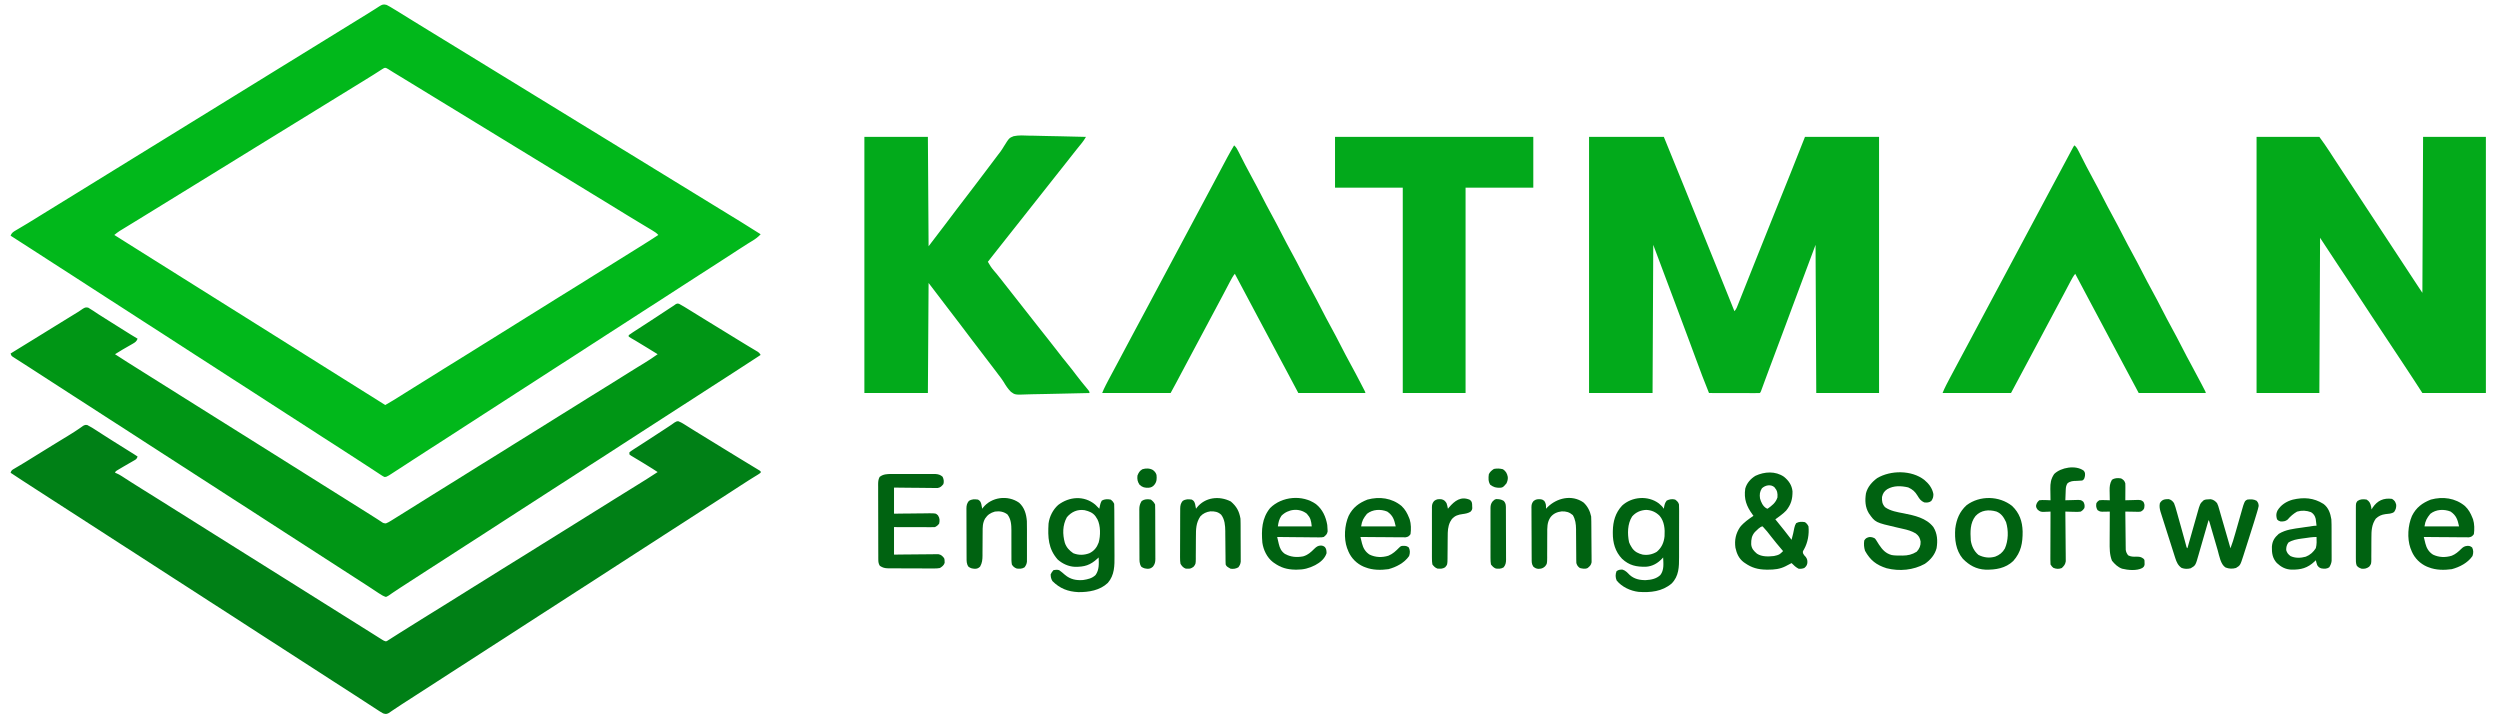 <?xml version="1.0" encoding="UTF-8"?>
<svg version="1.1" xmlns="http://www.w3.org/2000/svg" width="3543" height="1018">
<path d="M0 0 C2.206 1.069 2.206 1.069 4.457 2.414 C5.309 2.92 6.161 3.425 7.04 3.946 C7.955 4.5 8.87 5.054 9.812 5.625 C11.266 6.495 11.266 6.495 12.75 7.382 C20.767 12.2 28.699 17.152 36.617 22.132 C44.325 26.974 52.087 31.725 59.875 36.438 C73.291 44.559 86.652 52.768 100 61 C113.418 69.272 126.845 77.527 140.317 85.711 C148.664 90.786 156.982 95.907 165.298 101.032 C172.455 105.441 179.628 109.824 186.812 114.188 C194.934 119.121 203.025 124.101 211.098 129.113 C217.441 133.046 223.808 136.938 230.188 140.812 C243.932 149.162 257.621 157.603 271.312 166.041 C283.627 173.63 295.954 181.2 308.317 188.711 C316.664 193.786 324.982 198.907 333.298 204.032 C340.455 208.441 347.628 212.824 354.812 217.188 C362.934 222.121 371.025 227.101 379.098 232.113 C385.441 236.046 391.808 239.938 398.188 243.812 C411.932 252.162 425.621 260.603 439.312 269.041 C450.692 276.054 462.076 283.058 473.5 290 C492.433 301.508 511.306 313.108 530 325 C526.359 328.924 522.537 331.751 517.938 334.5 C516.507 335.375 515.077 336.251 513.648 337.129 C512.894 337.592 512.14 338.055 511.362 338.532 C507.222 341.105 503.144 343.772 499.062 346.438 C498.218 346.988 497.373 347.539 496.502 348.107 C494.813 349.209 493.124 350.31 491.436 351.413 C487.734 353.825 484.024 356.226 480.312 358.625 C478.913 359.53 477.513 360.435 476.113 361.34 C475.43 361.782 474.746 362.224 474.042 362.679 C472.041 363.973 470.042 365.27 468.043 366.566 C459.611 372.034 451.155 377.463 442.688 382.875 C432.523 389.372 422.397 395.924 412.291 402.509 C406.549 406.246 400.794 409.96 395.042 413.679 C393.041 414.973 391.042 416.27 389.043 417.566 C380.674 422.993 372.281 428.381 363.875 433.75 C354.773 439.565 345.711 445.437 336.672 451.35 C328.53 456.67 320.34 461.915 312.143 467.149 C303.16 472.888 294.221 478.69 285.291 484.509 C279.549 488.246 273.794 491.96 268.042 495.679 C266.041 496.973 264.042 498.27 262.043 499.566 C253.674 504.993 245.281 510.381 236.875 515.75 C227.771 521.567 218.706 527.44 209.666 533.354 C201.59 538.631 193.467 543.83 185.336 549.02 C178.365 553.474 171.423 557.971 164.5 562.5 C155.418 568.442 146.29 574.308 137.143 580.149 C128.16 585.888 119.221 591.69 110.291 597.509 C104.549 601.246 98.794 604.96 93.042 608.679 C91.041 609.973 89.042 611.27 87.043 612.566 C78.674 617.993 70.281 623.381 61.875 628.75 C53.723 633.959 45.596 639.204 37.5 644.5 C33.668 647.002 29.835 649.502 26 652 C25.181 652.534 25.181 652.534 24.345 653.078 C20.897 655.324 17.446 657.562 13.989 659.792 C12.347 660.853 10.709 661.92 9.07 662.986 C8.074 663.628 7.077 664.269 6.051 664.93 C5.171 665.499 4.291 666.069 3.384 666.656 C-0.421 668.801 -0.421 668.801 -3 669 C-5.156 668.035 -5.156 668.035 -7.5 666.492 C-8.377 665.924 -9.254 665.356 -10.157 664.771 C-11.096 664.145 -12.034 663.52 -13 662.875 C-13.976 662.238 -14.952 661.602 -15.958 660.946 C-17.986 659.622 -20.011 658.292 -22.033 656.958 C-25.618 654.592 -29.223 652.256 -32.829 649.922 C-35.308 648.315 -37.783 646.704 -40.258 645.09 C-46.813 640.816 -53.387 636.569 -59.958 632.321 C-61.959 631.027 -63.958 629.73 -65.957 628.434 C-74.326 623.007 -82.719 617.619 -91.125 612.25 C-100.227 606.435 -109.289 600.563 -118.328 594.65 C-126.47 589.33 -134.66 584.085 -142.857 578.851 C-151.84 573.112 -160.779 567.31 -169.709 561.491 C-175.451 557.754 -181.206 554.04 -186.958 550.321 C-188.959 549.027 -190.958 547.73 -192.957 546.434 C-201.326 541.007 -209.719 535.619 -218.125 530.25 C-227.227 524.435 -236.289 518.563 -245.328 512.65 C-253.47 507.33 -261.66 502.085 -269.857 496.851 C-278.84 491.112 -287.779 485.31 -296.709 479.491 C-302.451 475.754 -308.206 472.04 -313.958 468.321 C-315.959 467.027 -317.958 465.73 -319.957 464.434 C-328.326 459.007 -336.719 453.619 -345.125 448.25 C-354.227 442.435 -363.289 436.563 -372.328 430.65 C-380.47 425.33 -388.66 420.085 -396.857 414.851 C-405.84 409.112 -414.779 403.31 -423.709 397.491 C-429.451 393.754 -435.206 390.04 -440.958 386.321 C-442.959 385.027 -444.958 383.73 -446.957 382.434 C-455.326 377.007 -463.719 371.619 -472.125 366.25 C-481.212 360.444 -490.26 354.583 -499.284 348.678 C-510.469 341.369 -521.734 334.184 -533 327 C-531.495 322.936 -529.189 321.581 -525.523 319.418 C-524.694 318.922 -524.694 318.922 -523.847 318.416 C-522.653 317.703 -521.455 316.995 -520.256 316.291 C-517.701 314.792 -515.159 313.271 -512.617 311.751 C-511.312 310.971 -510.007 310.193 -508.701 309.415 C-502.641 305.803 -496.657 302.073 -490.688 298.312 C-481.981 292.844 -473.227 287.463 -464.437 282.13 C-455.447 276.674 -446.505 271.142 -437.571 265.596 C-419.958 254.664 -402.306 243.797 -384.647 232.938 C-373.59 226.139 -362.534 219.338 -351.5 212.5 C-338.236 204.28 -324.94 196.112 -311.647 187.938 C-300.59 181.139 -289.534 174.338 -278.5 167.5 C-265.236 159.28 -251.94 151.112 -238.647 142.938 C-226.745 135.619 -214.848 128.294 -202.971 120.933 C-194.876 115.918 -186.764 110.93 -178.652 105.941 C-171.928 101.805 -165.21 97.659 -158.5 93.5 C-145.236 85.28 -131.94 77.112 -118.647 68.938 C-107.59 62.139 -96.534 55.338 -85.5 48.5 C-74.471 41.665 -63.419 34.867 -52.366 28.07 C-47.852 25.294 -43.34 22.515 -38.828 19.735 C-36.631 18.384 -34.434 17.034 -32.235 15.687 C-27.312 12.668 -22.405 9.632 -17.543 6.516 C-16.715 5.991 -15.888 5.467 -15.035 4.927 C-13.521 3.966 -12.014 2.994 -10.516 2.009 C-6.478 -0.535 -4.56 -1.354 0 0 Z M-6.438 91.062 C-7.154 91.521 -7.87 91.98 -8.608 92.452 C-9.397 92.963 -10.187 93.474 -11 94 C-12.737 95.111 -14.476 96.22 -16.215 97.328 C-17.151 97.924 -18.086 98.521 -19.05 99.135 C-24.192 102.386 -29.378 105.567 -34.562 108.75 C-35.66 109.424 -36.758 110.098 -37.889 110.793 C-40.138 112.174 -42.387 113.555 -44.637 114.936 C-50.094 118.286 -55.547 121.643 -61 125 C-63.167 126.333 -65.333 127.667 -67.5 129 C-69.109 129.99 -69.109 129.99 -70.75 131 C-158.5 185 -158.5 185 -161.751 187.001 C-163.914 188.332 -166.076 189.662 -168.239 190.993 C-173.717 194.365 -179.196 197.736 -184.676 201.105 C-194.625 207.224 -204.572 213.347 -214.5 219.5 C-225.541 226.342 -236.605 233.148 -247.669 239.952 C-253.114 243.3 -258.557 246.65 -264 250 C-266.167 251.333 -268.333 252.667 -270.5 254 C-271.572 254.66 -272.645 255.32 -273.75 256 C-335.5 294 -335.5 294 -338.755 296.003 C-340.905 297.326 -343.055 298.65 -345.204 299.974 C-350.269 303.093 -355.336 306.208 -360.413 309.307 C-362.805 310.768 -365.195 312.231 -367.586 313.694 C-369.269 314.723 -370.954 315.748 -372.639 316.773 C-373.662 317.4 -374.684 318.026 -375.738 318.672 C-376.636 319.219 -377.533 319.767 -378.458 320.331 C-381.112 322.074 -383.553 323.98 -386 326 C-375.686 332.531 -365.356 339.036 -355 345.5 C-347.059 350.457 -339.132 355.435 -331.223 360.441 C-324.83 364.484 -318.417 368.495 -312 372.5 C-304.059 377.457 -296.132 382.435 -288.223 387.441 C-281.83 391.484 -275.417 395.495 -269 399.5 C-261.821 403.981 -254.651 408.474 -247.5 413 C-236.363 420.047 -225.18 427.022 -214 434 C-202.057 441.454 -190.117 448.913 -178.221 456.442 C-171.829 460.485 -165.416 464.495 -159 468.5 C-151.059 473.457 -143.132 478.435 -135.223 483.441 C-128.83 487.484 -122.417 491.495 -116 495.5 C-108.821 499.981 -101.651 504.474 -94.5 509 C-83.363 516.047 -72.18 523.022 -61 530 C-48.883 537.563 -36.771 545.13 -24.701 552.767 C-17.153 557.542 -9.579 562.275 -2 567 C5.944 562.497 13.679 557.714 21.385 552.821 C27.295 549.07 33.231 545.364 39.188 541.688 C46.743 537.021 54.284 532.333 61.812 527.625 C63.316 526.685 63.316 526.685 64.851 525.725 C69.882 522.578 74.912 519.428 79.941 516.277 C91.475 509.054 103.042 501.889 114.64 494.77 C121.708 490.426 128.737 486.026 135.74 481.577 C142.454 477.322 149.224 473.158 156 469 C164.404 463.843 172.776 458.643 181.101 453.361 C186.773 449.765 192.474 446.217 198.188 442.688 C205.742 438.021 213.284 433.333 220.812 428.625 C221.815 427.998 222.818 427.371 223.851 426.725 C228.882 423.578 233.912 420.428 238.941 417.277 C250.475 410.054 262.042 402.889 273.64 395.77 C280.708 391.426 287.737 387.026 294.74 382.577 C301.454 378.322 308.224 374.158 315 370 C323.399 364.846 331.767 359.651 340.085 354.369 C345.904 350.679 351.759 347.052 357.625 343.438 C366.838 337.757 375.942 331.924 385 326 C382.472 323.184 379.624 321.423 376.391 319.48 C375.836 319.146 375.282 318.811 374.71 318.466 C372.893 317.369 371.071 316.278 369.25 315.188 C367.976 314.42 366.702 313.652 365.428 312.883 C362.845 311.325 360.26 309.768 357.675 308.213 C352.565 305.138 347.469 302.04 342.375 298.938 C341.451 298.375 340.528 297.813 339.576 297.234 C331.38 292.243 323.211 287.207 315.042 282.172 C306.461 276.887 297.85 271.651 289.231 266.428 C279.724 260.667 270.25 254.855 260.789 249.02 C252.88 244.146 244.946 239.314 237 234.5 C226.903 228.382 216.837 222.217 206.789 216.02 C198.88 211.146 190.946 206.314 183 201.5 C172.903 195.382 162.837 189.217 152.789 183.02 C144.88 178.146 136.946 173.314 129 168.5 C118.903 162.382 108.837 156.217 98.789 150.02 C90.88 145.146 82.946 140.314 75 135.5 C64.916 129.39 54.863 123.234 44.829 117.044 C35.358 111.207 25.852 105.431 16.336 99.67 C15.232 99.002 14.129 98.333 12.992 97.645 C11.958 97.019 10.924 96.393 9.858 95.749 C7.325 94.199 4.82 92.613 2.32 91.012 C-1.857 88.481 -2.595 88.578 -6.438 91.062 Z " fill="#01B81B" transform="translate(548,7)"/>
<path d="M0 0 C34.98 0 69.96 0 106 0 C128.849 55.98 128.849 55.98 135.625 72.802 C137.78 78.153 139.939 83.502 142.098 88.852 C142.52 89.9 142.943 90.948 143.379 92.028 C147.159 101.398 150.952 110.762 154.75 120.125 C155.943 123.065 157.135 126.005 158.328 128.945 C158.771 130.036 158.771 130.036 159.222 131.149 C163.347 141.319 167.463 151.493 171.579 161.667 C175.378 171.056 179.179 180.444 182.988 189.828 C190.715 208.863 198.394 227.916 206 247 C208.877 244.123 209.931 240.559 211.4 236.832 C211.913 235.55 211.913 235.55 212.436 234.242 C213.586 231.363 214.728 228.48 215.871 225.598 C216.692 223.538 217.513 221.479 218.335 219.421 C220.109 214.975 221.879 210.529 223.647 206.081 C226.453 199.022 229.266 191.965 232.081 184.908 C232.556 183.716 233.032 182.525 233.521 181.297 C234.493 178.86 235.466 176.423 236.438 173.986 C237.677 170.878 238.917 167.771 240.156 164.663 C247.375 146.554 254.625 128.458 261.898 110.371 C262.381 109.172 262.863 107.972 263.36 106.736 C267.583 96.235 271.809 85.735 276.036 75.235 C278.217 69.817 280.397 64.398 282.577 58.98 C283.732 56.11 284.888 53.24 286.044 50.371 C292.784 33.614 299.379 16.806 306 0 C340.65 0 375.3 0 411 0 C411 119.79 411 239.58 411 363 C381.63 363 352.26 363 322 363 C321.505 259.05 321.505 259.05 321 153 C304.321 197.453 304.321 197.453 287.76 241.949 C285.311 248.556 282.859 255.163 280.406 261.77 C280.136 262.497 279.866 263.225 279.588 263.974 C273.108 281.424 266.574 298.852 260.023 316.275 C259.234 318.375 258.445 320.475 257.656 322.574 C257.279 323.576 256.902 324.579 256.514 325.611 C254.397 331.246 252.3 336.888 250.223 342.538 C249.876 343.478 249.876 343.478 249.523 344.438 C248.398 347.491 247.277 350.545 246.16 353.601 C245.761 354.685 245.362 355.769 244.951 356.886 C244.598 357.851 244.245 358.816 243.881 359.81 C243 362 243 362 242 363 C239.761 363.094 237.518 363.117 235.277 363.114 C234.575 363.114 233.872 363.114 233.149 363.114 C230.816 363.113 228.484 363.105 226.152 363.098 C224.54 363.096 222.927 363.094 221.314 363.093 C217.061 363.09 212.808 363.08 208.555 363.069 C204.218 363.058 199.882 363.054 195.545 363.049 C187.03 363.038 178.515 363.021 170 363 C163.594 347.359 157.683 331.544 151.828 315.691 C148.969 307.95 146.099 300.214 143.23 292.477 C142.934 291.678 142.638 290.879 142.333 290.055 C135.6 271.895 128.807 253.758 122 235.625 C121.471 234.216 120.942 232.807 120.413 231.398 C116.61 221.265 112.805 211.133 109 201 C103.06 185.16 97.12 169.32 91 153 C90.67 222.3 90.34 291.6 90 363 C60.3 363 30.6 363 0 363 C0 243.21 0 123.42 0 0 Z " fill="#02AA1B" transform="translate(2252,194)"/>
<path d="M0 0 C2.842 1.091 5.248 2.429 7.828 4.05 C9.386 5.02 9.386 5.02 10.975 6.009 C12.084 6.71 13.193 7.41 14.335 8.132 C15.501 8.86 16.667 9.588 17.834 10.314 C19.625 11.43 21.415 12.546 23.203 13.665 C28.862 17.205 34.564 20.673 40.273 24.132 C48.392 29.061 56.478 34.04 64.548 39.05 C70.997 43.05 77.474 47.004 83.96 50.944 C86.823 52.687 89.685 54.43 92.547 56.173 C94.536 57.382 96.527 58.589 98.519 59.794 C101.482 61.587 104.441 63.39 107.398 65.194 C108.767 66.018 108.767 66.018 110.164 66.858 C110.992 67.366 111.821 67.874 112.675 68.397 C113.409 68.842 114.142 69.287 114.898 69.746 C115.413 70.141 115.929 70.537 116.46 70.944 C116.46 71.604 116.46 72.264 116.46 72.944 C115.034 74.066 115.034 74.066 113.007 75.307 C112.253 75.775 111.499 76.243 110.722 76.726 C109.893 77.231 109.064 77.736 108.21 78.257 C106.457 79.344 104.704 80.432 102.953 81.522 C102.044 82.086 101.134 82.65 100.198 83.231 C95.875 85.936 91.605 88.719 87.335 91.507 C85.66 92.599 83.984 93.692 82.308 94.784 C81.496 95.314 80.684 95.843 79.848 96.389 C74.076 100.149 68.287 103.883 62.502 107.623 C60.501 108.918 58.502 110.214 56.503 111.51 C48.135 116.937 39.741 122.325 31.335 127.694 C22.231 133.511 13.166 139.384 4.126 145.299 C-3.949 150.575 -12.073 155.774 -20.204 160.964 C-27.175 165.418 -34.117 169.915 -41.04 174.444 C-50.122 180.386 -59.25 186.252 -68.397 192.093 C-77.379 197.832 -86.319 203.634 -95.249 209.453 C-100.99 213.19 -106.746 216.904 -112.498 220.623 C-114.499 221.918 -116.498 223.214 -118.497 224.51 C-126.865 229.937 -135.259 235.325 -143.665 240.694 C-152.766 246.509 -161.829 252.381 -170.867 258.294 C-179.01 263.614 -187.199 268.859 -195.397 274.093 C-204.379 279.832 -213.319 285.634 -222.249 291.453 C-227.99 295.19 -233.746 298.904 -239.498 302.623 C-241.499 303.918 -243.498 305.214 -245.497 306.51 C-253.865 311.937 -262.259 317.325 -270.665 322.694 C-279.769 328.511 -288.834 334.384 -297.874 340.299 C-305.949 345.575 -314.073 350.774 -322.204 355.964 C-329.175 360.418 -336.117 364.915 -343.04 369.444 C-352.119 375.384 -361.245 381.25 -370.39 387.089 C-377.021 391.325 -383.632 395.589 -390.227 399.882 C-391.038 400.407 -391.848 400.932 -392.683 401.472 C-396.385 403.873 -400.068 406.294 -403.711 408.784 C-404.673 409.431 -404.673 409.431 -405.654 410.091 C-407.34 411.227 -409.017 412.378 -410.692 413.53 C-414.078 415.212 -414.993 414.974 -418.54 413.944 C-420.809 412.752 -420.809 412.752 -423.137 411.241 C-424.011 410.679 -424.885 410.118 -425.785 409.539 C-426.715 408.93 -427.644 408.321 -428.602 407.694 C-429.574 407.067 -430.545 406.439 -431.546 405.792 C-434.549 403.851 -437.545 401.898 -440.54 399.944 C-442.305 398.799 -444.07 397.654 -445.836 396.51 C-449.974 393.828 -454.105 391.138 -458.236 388.445 C-468.678 381.641 -479.162 374.904 -489.665 368.194 C-498.769 362.377 -507.834 356.504 -516.874 350.59 C-523.902 345.998 -530.963 341.461 -538.04 336.944 C-546.068 331.82 -554.07 326.659 -562.04 321.444 C-571.122 315.502 -580.25 309.636 -589.397 303.795 C-598.379 298.056 -607.319 292.254 -616.249 286.435 C-621.99 282.698 -627.746 278.984 -633.498 275.265 C-635.499 273.971 -637.498 272.674 -639.497 271.378 C-647.865 265.951 -656.259 260.563 -664.665 255.194 C-673.766 249.379 -682.829 243.507 -691.867 237.594 C-700.01 232.274 -708.199 227.03 -716.397 221.795 C-725.379 216.056 -734.319 210.254 -743.249 204.435 C-748.99 200.698 -754.746 196.984 -760.498 193.265 C-762.499 191.971 -764.498 190.674 -766.497 189.378 C-774.865 183.951 -783.259 178.563 -791.665 173.194 C-800.769 167.378 -809.834 161.504 -818.874 155.59 C-825.902 150.998 -832.963 146.461 -840.04 141.944 C-848.068 136.82 -856.07 131.659 -864.04 126.444 C-873.122 120.502 -882.25 114.636 -891.397 108.795 C-900.367 103.064 -909.295 97.269 -918.214 91.457 C-922.046 88.964 -925.887 86.486 -929.727 84.007 C-935.363 80.366 -940.979 76.699 -946.54 72.944 C-945.329 69.311 -944.473 69.015 -941.254 67.116 C-939.888 66.299 -939.888 66.299 -938.495 65.466 C-937.499 64.881 -936.503 64.296 -935.477 63.694 C-933.36 62.43 -931.244 61.164 -929.129 59.897 C-927.489 58.918 -927.489 58.918 -925.816 57.919 C-920.683 54.825 -915.612 51.636 -910.54 48.444 C-902.678 43.511 -894.786 38.634 -886.852 33.819 C-879.377 29.283 -871.915 24.728 -864.477 20.132 C-863.611 19.6 -862.745 19.068 -861.853 18.52 C-857.952 16.112 -854.097 13.672 -850.329 11.061 C-849.692 10.627 -849.055 10.192 -848.399 9.744 C-846.738 8.6 -845.093 7.431 -843.45 6.26 C-840.54 4.944 -840.54 4.944 -837.797 5.323 C-833.094 7.663 -828.747 10.448 -824.352 13.319 C-822.367 14.599 -820.381 15.879 -818.395 17.159 C-817.406 17.799 -816.416 18.44 -815.396 19.1 C-811.336 21.721 -807.253 24.305 -803.165 26.882 C-802.045 27.589 -802.045 27.589 -800.902 28.31 C-793.075 33.248 -785.223 38.148 -777.37 43.045 C-775.907 43.958 -775.907 43.958 -774.415 44.889 C-773.546 45.431 -772.677 45.973 -771.782 46.531 C-770.018 47.643 -768.275 48.787 -766.54 49.944 C-767.782 53.672 -768.827 53.986 -772.168 55.905 C-773.122 56.459 -774.075 57.014 -775.057 57.585 C-776.062 58.157 -777.067 58.729 -778.102 59.319 C-780.062 60.451 -782.022 61.584 -783.981 62.718 C-784.923 63.262 -785.866 63.807 -786.837 64.369 C-789.301 65.805 -791.756 67.251 -794.192 68.733 C-794.82 69.114 -795.447 69.495 -796.094 69.888 C-797.707 70.897 -797.707 70.897 -798.54 72.944 C-797.806 73.218 -797.073 73.491 -796.318 73.773 C-793.688 74.881 -791.474 76.127 -789.083 77.675 C-788.23 78.222 -787.377 78.77 -786.499 79.334 C-785.584 79.928 -784.67 80.521 -783.727 81.132 C-781.739 82.409 -779.751 83.685 -777.762 84.96 C-776.735 85.619 -775.708 86.278 -774.649 86.958 C-769.676 90.134 -764.672 93.259 -759.665 96.382 C-758.672 97.001 -757.679 97.62 -756.657 98.259 C-754.636 99.519 -752.615 100.78 -750.594 102.04 C-745.47 105.235 -740.348 108.432 -735.227 111.632 C-734.224 112.258 -733.222 112.884 -732.188 113.53 C-725.366 117.795 -718.559 122.083 -711.761 126.386 C-705.368 130.429 -698.956 134.439 -692.54 138.444 C-684.599 143.401 -676.672 148.379 -668.762 153.385 C-662.369 157.428 -655.956 161.439 -649.54 165.444 C-642.361 169.925 -635.19 174.418 -628.04 178.944 C-616.902 185.991 -605.72 192.966 -594.54 199.944 C-582.597 207.399 -570.657 214.857 -558.761 222.386 C-552.368 226.429 -545.956 230.439 -539.54 234.444 C-531.599 239.401 -523.672 244.379 -515.762 249.385 C-509.369 253.428 -502.956 257.439 -496.54 261.444 C-489.361 265.925 -482.19 270.418 -475.04 274.944 C-465.981 280.676 -456.892 286.36 -447.797 292.034 C-444.02 294.392 -440.246 296.756 -436.478 299.129 C-434.805 300.183 -433.131 301.236 -431.456 302.289 C-429.342 303.618 -427.228 304.95 -425.117 306.285 C-424.167 306.882 -423.217 307.478 -422.239 308.093 C-421.402 308.62 -420.565 309.148 -419.702 309.692 C-417.479 311.076 -417.479 311.076 -414.54 311.944 C-412.553 311.114 -412.553 311.114 -410.497 309.725 C-409.683 309.213 -408.869 308.701 -408.031 308.173 C-407.147 307.603 -406.263 307.032 -405.352 306.444 C-404.424 305.857 -403.495 305.269 -402.539 304.664 C-400.551 303.407 -398.566 302.146 -396.583 300.881 C-391.652 297.743 -386.687 294.66 -381.727 291.569 C-375.682 287.79 -369.639 284.007 -363.598 280.221 C-352.068 273.001 -340.504 265.838 -328.91 258.72 C-321.719 254.3 -314.565 249.826 -307.438 245.304 C-301.766 241.708 -296.066 238.16 -290.352 234.632 C-282.797 229.965 -275.256 225.278 -267.727 220.569 C-266.724 219.942 -265.722 219.315 -264.689 218.669 C-259.657 215.522 -254.627 212.373 -249.598 209.221 C-238.064 201.999 -226.497 194.833 -214.899 187.714 C-207.832 183.37 -200.803 178.97 -193.8 174.521 C-187.085 170.266 -180.315 166.102 -173.54 161.944 C-165.136 156.787 -156.764 151.587 -148.439 146.305 C-142.766 142.709 -137.066 139.161 -131.352 135.632 C-123.797 130.965 -116.256 126.278 -108.727 121.569 C-107.223 120.629 -107.223 120.629 -105.689 119.669 C-100.657 116.522 -95.627 113.373 -90.598 110.221 C-80.128 103.665 -69.634 97.151 -59.102 90.694 C-49.15 84.59 -39.295 78.357 -29.54 71.944 C-31.328 70.773 -33.121 69.608 -34.915 68.444 C-35.505 68.06 -36.096 67.677 -36.704 67.281 C-41.174 64.403 -45.701 61.628 -50.258 58.889 C-52.045 57.81 -53.831 56.73 -55.617 55.65 C-56.817 54.929 -58.019 54.211 -59.224 53.497 C-60.936 52.481 -62.641 51.451 -64.344 50.421 C-65.344 49.823 -66.345 49.226 -67.375 48.611 C-68.089 48.061 -68.804 47.511 -69.54 46.944 C-69.54 45.954 -69.54 44.964 -69.54 43.944 C-67.576 42.385 -65.671 41.058 -63.559 39.725 C-62.927 39.315 -62.295 38.904 -61.643 38.481 C-59.552 37.125 -57.452 35.785 -55.352 34.444 C-53.904 33.509 -52.457 32.573 -51.011 31.636 C-48.019 29.699 -45.024 27.767 -42.027 25.839 C-35.758 21.802 -29.526 17.708 -23.294 13.615 C-21.449 12.404 -19.604 11.195 -17.758 9.987 C-17.18 9.609 -16.603 9.231 -16.008 8.842 C-15.459 8.482 -14.91 8.123 -14.344 7.753 C-11.325 5.776 -8.371 3.817 -5.489 1.644 C-2.54 -0.056 -2.54 -0.056 0 0 Z " fill="#008016" transform="translate(961.54,597.056)"/>
<path d="M0 0 C2.456 1.346 4.881 2.698 7.268 4.163 C8.181 4.721 9.094 5.28 10.035 5.855 C11.009 6.455 11.983 7.056 12.986 7.675 C14.517 8.613 14.517 8.613 16.078 9.57 C23.59 14.178 31.081 18.818 38.568 23.465 C45.02 27.467 51.498 31.422 57.986 35.363 C66.195 40.347 74.377 45.371 82.531 50.446 C87.279 53.396 92.047 56.309 96.842 59.183 C97.898 59.818 98.953 60.453 100.041 61.107 C102.091 62.337 104.144 63.563 106.201 64.782 C107.124 65.337 108.047 65.892 108.998 66.464 C109.817 66.952 110.637 67.44 111.481 67.943 C113.486 69.363 113.486 69.363 115.486 72.363 C102.833 80.624 90.173 88.875 77.479 97.074 C75.499 98.354 73.52 99.637 71.541 100.921 C63.168 106.351 54.771 111.741 46.361 117.113 C37.257 122.929 28.192 128.802 19.152 134.717 C11.077 139.994 2.953 145.192 -5.178 150.382 C-12.149 154.836 -19.091 159.333 -26.014 163.863 C-35.096 169.804 -44.224 175.671 -53.371 181.512 C-62.353 187.251 -71.293 193.053 -80.223 198.872 C-85.964 202.608 -91.72 206.323 -97.472 210.042 C-99.473 211.336 -101.472 212.632 -103.471 213.929 C-111.84 219.356 -120.233 224.743 -128.639 230.113 C-137.743 235.929 -146.808 241.802 -155.848 247.717 C-163.923 252.994 -172.047 258.192 -180.178 263.382 C-187.149 267.836 -194.091 272.333 -201.014 276.863 C-210.096 282.804 -219.224 288.671 -228.371 294.512 C-237.353 300.251 -246.293 306.053 -255.223 311.872 C-260.964 315.608 -266.72 319.323 -272.472 323.042 C-274.473 324.336 -276.472 325.632 -278.471 326.929 C-286.84 332.356 -295.233 337.743 -303.639 343.113 C-312.741 348.928 -321.803 354.799 -330.842 360.713 C-338.984 366.033 -347.174 371.277 -355.371 376.512 C-364.349 382.248 -373.284 388.047 -382.21 393.863 C-384.484 395.343 -386.76 396.821 -389.037 398.296 C-390.126 399.002 -390.126 399.002 -391.237 399.722 C-392.649 400.635 -394.063 401.545 -395.478 402.452 C-398.858 404.623 -402.205 406.826 -405.506 409.116 C-406.14 409.548 -406.775 409.979 -407.428 410.424 C-408.617 411.234 -409.795 412.058 -410.962 412.899 C-412.561 413.976 -412.561 413.976 -415.514 415.363 C-419.36 414.212 -422.483 412.219 -425.811 410.011 C-426.839 409.333 -427.867 408.655 -428.927 407.956 C-429.469 407.595 -430.012 407.234 -430.572 406.862 C-433.485 404.926 -436.408 403.004 -439.33 401.081 C-439.929 400.686 -440.529 400.291 -441.146 399.884 C-447.129 395.946 -453.161 392.086 -459.201 388.238 C-467.168 383.156 -475.107 378.036 -483.014 372.863 C-490.984 367.648 -498.985 362.487 -507.014 357.363 C-515.042 352.238 -523.044 347.077 -531.014 341.863 C-540.096 335.921 -549.224 330.054 -558.371 324.213 C-567.353 318.475 -576.293 312.672 -585.223 306.853 C-590.964 303.117 -596.72 299.402 -602.472 295.683 C-604.473 294.389 -606.472 293.093 -608.471 291.796 C-616.84 286.369 -625.233 280.982 -633.639 275.613 C-642.743 269.796 -651.808 263.923 -660.848 258.008 C-667.876 253.416 -674.937 248.879 -682.014 244.363 C-690.042 239.238 -698.044 234.077 -706.014 228.863 C-715.096 222.921 -724.224 217.054 -733.371 211.213 C-742.353 205.475 -751.293 199.672 -760.223 193.853 C-765.964 190.117 -771.72 186.402 -777.472 182.683 C-779.473 181.389 -781.472 180.093 -783.471 178.796 C-791.84 173.369 -800.233 167.982 -808.639 162.613 C-817.741 156.797 -826.803 150.926 -835.842 145.012 C-843.984 139.692 -852.174 134.448 -860.371 129.213 C-869.353 123.475 -878.293 117.672 -887.223 111.853 C-890.878 109.475 -894.539 107.106 -898.201 104.738 C-898.896 104.288 -899.59 103.839 -900.306 103.376 C-904.397 100.73 -908.489 98.086 -912.581 95.443 C-914.657 94.101 -916.73 92.755 -918.803 91.409 C-922.411 89.069 -926.035 86.753 -929.662 84.441 C-931.779 83.081 -933.897 81.722 -936.014 80.363 C-937.036 79.715 -938.058 79.068 -939.112 78.401 C-940.059 77.79 -941.006 77.179 -941.982 76.55 C-943.258 75.736 -943.258 75.736 -944.559 74.906 C-946.514 73.363 -946.514 73.363 -947.514 70.363 C-944.873 68.737 -942.232 67.112 -939.591 65.487 C-937.259 64.052 -934.927 62.617 -932.595 61.182 C-926.643 57.518 -920.69 53.856 -914.736 50.195 C-903.987 43.584 -893.243 36.965 -882.518 30.315 C-877.566 27.246 -872.607 24.188 -867.643 21.14 C-867.056 20.779 -866.469 20.419 -865.864 20.047 C-862.982 18.277 -860.1 16.508 -857.217 14.741 C-856.171 14.1 -855.126 13.458 -854.049 12.796 C-853.072 12.198 -852.095 11.6 -851.088 10.983 C-849.022 9.682 -847.047 8.331 -845.072 6.898 C-842.086 5.106 -840.923 4.656 -837.514 5.363 C-834.947 6.796 -832.611 8.262 -830.201 9.925 C-828.683 10.94 -827.163 11.953 -825.643 12.964 C-824.822 13.512 -824.001 14.06 -823.155 14.625 C-818.372 17.772 -813.501 20.779 -808.639 23.8 C-801.122 28.482 -793.619 33.184 -786.139 37.925 C-779.982 41.825 -773.802 45.677 -767.514 49.363 C-768.977 53.12 -770.779 54.442 -774.24 56.421 C-775.19 56.972 -776.14 57.523 -777.119 58.091 C-778.116 58.655 -779.112 59.219 -780.139 59.8 C-782.09 60.923 -784.04 62.047 -785.99 63.171 C-786.925 63.707 -787.86 64.243 -788.823 64.796 C-792.441 66.903 -795.98 69.117 -799.514 71.363 C-787.909 78.947 -776.193 86.339 -764.428 93.671 C-759.277 96.882 -754.142 100.116 -749.014 103.363 C-741.863 107.889 -734.692 112.381 -727.514 116.863 C-719.573 121.819 -711.646 126.798 -703.736 131.804 C-697.343 135.847 -690.93 139.857 -684.514 143.863 C-677.335 148.344 -670.164 152.837 -663.014 157.363 C-651.877 164.41 -640.694 171.384 -629.514 178.363 C-617.571 185.817 -605.631 193.276 -593.735 200.805 C-587.343 204.847 -580.93 208.857 -574.514 212.863 C-566.573 217.819 -558.646 222.798 -550.736 227.804 C-544.343 231.847 -537.93 235.857 -531.514 239.863 C-523.573 244.819 -515.646 249.798 -507.736 254.804 C-501.343 258.847 -494.93 262.857 -488.514 266.863 C-481.335 271.344 -474.164 275.837 -467.014 280.363 C-458.779 285.574 -450.524 290.754 -442.249 295.902 C-437.665 298.755 -433.094 301.621 -428.572 304.573 C-427.836 305.05 -427.099 305.526 -426.341 306.016 C-424.998 306.887 -423.662 307.766 -422.333 308.658 C-419.244 310.786 -419.244 310.786 -415.65 311.152 C-412.961 310.158 -410.715 308.808 -408.279 307.292 C-407.243 306.651 -406.206 306.009 -405.138 305.349 C-404.025 304.652 -402.911 303.955 -401.764 303.238 C-400.594 302.511 -399.423 301.784 -398.252 301.058 C-395.247 299.192 -392.245 297.319 -389.245 295.444 C-386.599 293.791 -383.951 292.142 -381.303 290.491 C-376.363 287.41 -371.428 284.321 -366.495 281.23 C-361.44 278.063 -356.383 274.9 -351.326 271.738 C-350.328 271.114 -349.33 270.49 -348.302 269.847 C-341.028 265.301 -333.737 260.782 -326.44 256.272 C-319.849 252.195 -313.272 248.096 -306.701 243.988 C-305.698 243.36 -304.695 242.733 -303.662 242.087 C-298.631 238.94 -293.601 235.791 -288.572 232.64 C-277.038 225.417 -265.471 218.252 -253.874 211.132 C-246.806 206.788 -239.777 202.388 -232.774 197.94 C-226.059 193.684 -219.289 189.52 -212.514 185.363 C-204.11 180.206 -195.738 175.005 -187.413 169.723 C-181.74 166.127 -176.04 162.579 -170.326 159.05 C-162.771 154.384 -155.23 149.696 -147.701 144.988 C-146.699 144.361 -145.696 143.734 -144.663 143.088 C-139.631 139.94 -134.601 136.791 -129.572 133.64 C-118.038 126.417 -106.471 119.252 -94.874 112.132 C-87.812 107.792 -80.788 103.399 -73.794 98.951 C-69.192 96.032 -64.564 93.157 -59.916 90.312 C-59.341 89.959 -58.766 89.607 -58.173 89.244 C-55.341 87.51 -52.507 85.78 -49.67 84.056 C-43.113 80.048 -36.749 75.855 -30.514 71.363 C-33.932 69.253 -37.352 67.144 -40.772 65.037 C-41.971 64.298 -43.17 63.559 -44.368 62.819 C-52.936 57.53 -52.936 57.53 -61.58 52.366 C-62.633 51.748 -62.633 51.748 -63.707 51.116 C-64.967 50.38 -66.231 49.65 -67.498 48.927 C-68.87 48.126 -70.198 47.253 -71.514 46.363 C-71.514 45.703 -71.514 45.043 -71.514 44.363 C-69.586 42.917 -67.665 41.607 -65.639 40.312 C-65.015 39.905 -64.391 39.498 -63.748 39.079 C-61.674 37.73 -59.594 36.39 -57.514 35.05 C-56.075 34.116 -54.636 33.181 -53.198 32.246 C-50.183 30.285 -47.166 28.328 -44.148 26.373 C-39.567 23.401 -35.001 20.407 -30.439 17.406 C-29.712 16.927 -28.984 16.448 -28.235 15.955 C-25.404 14.093 -22.574 12.23 -19.743 10.367 C-17.789 9.08 -15.833 7.796 -13.877 6.511 C-13.304 6.134 -12.732 5.757 -12.142 5.368 C-10.604 4.359 -9.059 3.36 -7.514 2.363 C-6.234 1.43 -6.234 1.43 -4.928 0.478 C-2.514 -0.637 -2.514 -0.637 0 0 Z " fill="#009615" transform="translate(962.514,430.637)"/>
<path d="M0 0 C29.37 0 58.74 0 89 0 C94.046 6.939 98.933 13.805 103.562 21 C104.876 23.026 106.189 25.052 107.504 27.078 C108.218 28.18 108.933 29.281 109.668 30.416 C114.084 37.212 118.546 43.979 123 50.75 C123.99 52.255 124.98 53.761 125.969 55.266 C127.981 58.326 129.993 61.385 132.005 64.445 C134.908 68.86 137.81 73.275 140.711 77.691 C151.163 93.6 161.62 109.504 172.082 125.405 C179.559 136.767 187.031 148.132 194.5 159.5 C202.334 171.423 210.171 183.345 218.011 195.264 C219.118 196.947 220.225 198.629 221.331 200.312 C222.87 202.652 224.41 204.992 225.949 207.332 C226.402 208.021 226.855 208.71 227.322 209.42 C227.749 210.069 228.176 210.718 228.616 211.386 C228.982 211.942 229.348 212.498 229.725 213.071 C231.476 215.719 233.239 218.359 235 221 C235.33 148.07 235.66 75.14 236 0 C265.37 0 294.74 0 325 0 C325 119.79 325 239.58 325 363 C295.3 363 265.6 363 235 363 C229.555 354.585 229.555 354.585 224 346 C221.743 342.551 219.484 339.105 217.215 335.664 C216.636 334.785 216.056 333.906 215.46 333 C213.62 330.208 211.779 327.416 209.938 324.625 C209.3 323.658 208.662 322.69 208.005 321.693 C200.574 310.422 193.128 299.161 185.625 287.938 C178.134 276.732 170.724 265.474 163.328 254.206 C162.344 252.706 161.359 251.207 160.375 249.707 C159.874 248.944 159.373 248.181 158.857 247.395 C152.781 238.14 146.691 228.894 140.598 219.65 C139.343 217.745 138.088 215.84 136.834 213.936 C135.06 211.243 133.286 208.551 131.512 205.859 C131.002 205.085 130.492 204.312 129.967 203.514 C125.006 195.99 119.999 188.499 115 181 C106.75 168.46 98.5 155.92 90 143 C89.67 215.6 89.34 288.2 89 363 C59.63 363 30.26 363 0 363 C0 243.21 0 123.42 0 0 Z " fill="#03AA1A" transform="translate(3198,194)"/>
<path d="M0 0 C29.7 0 59.4 0 90 0 C90.33 51.15 90.66 102.3 91 155 C96.28 148.07 101.56 141.14 107 134 C111.535 128.059 111.535 128.059 113.333 125.704 C119.135 118.102 124.901 110.474 130.625 102.812 C135.983 95.642 141.433 88.552 146.946 81.5 C151.14 76.129 155.253 70.703 159.328 65.24 C163.452 59.715 167.627 54.23 171.812 48.75 C177.672 41.077 183.492 33.376 189.249 25.626 C190.379 24.112 191.531 22.615 192.703 21.135 C194.521 18.654 196.055 16.239 197.606 13.597 C205.154 1.517 205.154 1.517 211.566 -1.012 C218.759 -2.521 226.039 -2.069 233.336 -1.758 C235.67 -1.724 238.004 -1.699 240.338 -1.681 C246.441 -1.612 252.536 -1.436 258.635 -1.236 C264.876 -1.051 271.117 -0.969 277.359 -0.879 C289.576 -0.687 301.788 -0.38 314 0 C312.281 2.895 310.593 5.663 308.469 8.277 C307.756 9.16 307.756 9.16 307.029 10.061 C306.272 10.99 306.272 10.99 305.5 11.938 C304.417 13.278 303.335 14.619 302.254 15.961 C301.709 16.636 301.164 17.311 300.602 18.007 C298.19 21.007 295.812 24.033 293.438 27.062 C292.763 27.923 292.763 27.923 292.074 28.801 C290.715 30.533 289.358 32.267 288 34 C281.868 41.83 275.704 49.633 269.483 57.392 C264.276 63.892 259.135 70.443 254 77 C247.868 84.83 241.704 92.633 235.483 100.392 C230.276 106.892 225.135 113.443 220 120 C213.868 127.83 207.704 135.633 201.483 143.392 C196.751 149.299 192.074 155.247 187.407 161.205 C184.879 164.431 182.345 167.652 179.812 170.875 C178.881 172.06 177.95 173.245 177.02 174.43 C176.02 175.702 176.02 175.702 175 177 C177.513 181.62 180.11 185.564 183.562 189.562 C184.452 190.607 185.34 191.652 186.227 192.699 C186.683 193.239 187.14 193.778 187.61 194.333 C189.946 197.134 192.193 200.002 194.438 202.875 C194.895 203.46 195.352 204.044 195.823 204.647 C196.752 205.837 197.681 207.027 198.609 208.218 C200.898 211.151 203.2 214.075 205.5 217 C206.417 218.167 207.333 219.333 208.25 220.5 C208.704 221.077 209.157 221.655 209.625 222.25 C235.75 255.5 235.75 255.5 237.125 257.25 C238.042 258.417 238.96 259.585 239.877 260.752 C242.158 263.655 244.438 266.559 246.715 269.465 C250.91 274.817 255.118 280.156 259.381 285.455 C264.152 291.387 268.835 297.373 273.438 303.438 C278.21 309.725 283.118 315.878 288.125 321.98 C292.578 327.429 296.853 332.999 301.096 338.612 C305.593 344.534 310.266 350.299 315.039 356 C319 360.787 319 360.787 319 363 C305.031 363.422 291.064 363.738 277.09 363.933 C270.6 364.026 264.114 364.153 257.626 364.358 C251.356 364.555 245.089 364.661 238.816 364.708 C236.432 364.741 234.049 364.805 231.667 364.903 C213.554 365.616 213.554 365.616 207.665 361.281 C203.49 357.111 200.374 352.407 197.41 347.33 C195.136 343.572 192.436 340.156 189.75 336.688 C188.758 335.364 187.768 334.038 186.781 332.711 C183.909 328.868 180.988 325.064 178.056 321.266 C172.032 313.46 166.073 305.604 160.101 297.758 C158.05 295.065 155.996 292.374 153.941 289.684 C147.38 281.089 140.847 272.475 134.375 263.812 C129.021 256.648 123.577 249.563 118.067 242.518 C113.785 237.035 109.582 231.499 105.433 225.915 C100.695 219.55 95.841 213.293 91 207 C90.67 258.48 90.34 309.96 90 363 C60.3 363 30.6 363 0 363 C0 243.21 0 123.42 0 0 Z " fill="#02AA1B" transform="translate(1225,194)"/>
<path d="M0 0 C3.068 2.632 4.56 5.722 6.371 9.301 C6.848 10.236 6.848 10.236 7.335 11.191 C8.018 12.531 8.698 13.872 9.377 15.214 C11.175 18.77 12.992 22.317 14.809 25.863 C15.17 26.57 15.532 27.277 15.905 28.006 C18.84 33.725 21.886 39.376 25 45 C30.202 54.416 35.133 63.959 40.041 73.53 C44.257 81.746 48.534 89.915 53 98 C58.201 107.416 63.133 116.959 68.041 126.53 C72.257 134.746 76.534 142.915 81 151 C86.201 160.416 91.133 169.959 96.041 179.53 C100.257 187.746 104.534 195.915 109 204 C114.201 213.416 119.133 222.959 124.041 232.53 C128.257 240.746 132.534 248.915 137 257 C141.833 265.75 146.439 274.606 151 283.5 C155.583 292.435 160.21 301.332 165.062 310.125 C169.931 318.95 174.617 327.862 179.25 336.812 C179.589 337.466 179.928 338.119 180.277 338.792 C181.234 340.637 182.188 342.484 183.141 344.332 C183.693 345.402 184.245 346.471 184.813 347.573 C186 350 186 350 186 351 C154.65 351 123.3 351 91 351 C85.39 340.44 79.78 329.88 74 319 C68.408 308.562 68.408 308.562 62.812 298.125 C58.325 289.748 53.871 281.353 49.417 272.959 C44.465 263.628 39.494 254.308 34.5 245 C23.256 224.041 12.115 203.027 1 182 C-1.718 185.368 -3.711 189.022 -5.703 192.844 C-6.057 193.516 -6.412 194.189 -6.777 194.882 C-7.539 196.33 -8.3 197.779 -9.06 199.229 C-11.089 203.102 -13.13 206.968 -15.168 210.836 C-15.785 212.008 -15.785 212.008 -16.415 213.204 C-20.097 220.196 -23.822 227.164 -27.562 234.125 C-32.901 244.07 -38.21 254.03 -43.5 264 C-49.412 275.142 -55.352 286.27 -61.316 297.385 C-66.973 307.933 -72.587 318.504 -78.191 329.08 C-78.534 329.726 -78.876 330.372 -79.229 331.037 C-80.152 332.777 -81.074 334.518 -81.996 336.258 C-84.636 341.187 -87.322 346.091 -90 351 C-122.01 351 -154.02 351 -187 351 C-185.518 347.296 -183.989 343.904 -182.164 340.379 C-181.601 339.29 -181.037 338.201 -180.457 337.079 C-179.852 335.919 -179.248 334.758 -178.625 333.562 C-178.158 332.664 -178.158 332.664 -177.682 331.747 C-173.031 322.795 -168.264 313.91 -163.401 305.071 C-159.844 298.592 -156.4 292.062 -153 285.5 C-149.206 278.183 -145.344 270.911 -141.375 263.688 C-136.218 254.299 -131.19 244.846 -126.188 235.375 C-118.182 220.219 -110.108 205.101 -102 190 C-94.137 175.349 -86.295 160.688 -78.5 146 C-70.099 130.17 -61.639 114.373 -53.166 98.582 C-46.279 85.745 -39.408 72.9 -32.579 60.032 C-7.316 12.434 -7.316 12.434 0 0 Z " fill="#02AA1A" transform="translate(1749,206)"/>
<path d="M0 0 C3.165 2.677 4.77 6.098 6.59 9.738 C6.93 10.406 7.27 11.075 7.621 11.763 C8.351 13.197 9.079 14.633 9.804 16.069 C11.719 19.859 13.652 23.638 15.586 27.418 C15.969 28.168 16.352 28.917 16.747 29.689 C19.754 35.557 22.868 41.358 26.062 47.125 C30.878 55.833 35.46 64.647 40 73.5 C44.561 82.394 49.167 91.25 54 100 C59.201 109.416 64.133 118.959 69.041 128.53 C73.257 136.746 77.534 144.915 82 153 C87.201 162.416 92.133 171.959 97.041 181.53 C101.257 189.746 105.534 197.915 110 206 C115.201 215.416 120.133 224.959 125.041 234.53 C129.257 242.746 133.534 250.915 138 259 C142.833 267.75 147.438 276.606 152 285.5 C156.604 294.477 161.253 303.415 166.125 312.25 C170.789 320.709 175.3 329.24 179.75 337.812 C180.065 338.418 180.38 339.023 180.705 339.647 C181.592 341.353 182.476 343.061 183.359 344.77 C183.87 345.755 184.38 346.741 184.905 347.757 C186 350 186 350 186 351 C154.65 351 123.3 351 91 351 C74.046 319.353 74.046 319.353 68.462 308.816 C62.856 298.238 57.225 287.673 51.562 277.125 C45.618 266.048 39.727 254.943 33.853 243.829 C28.599 233.89 23.317 223.967 18 214.062 C12.278 203.404 6.61 192.718 1 182 C-1.618 185.266 -3.536 188.707 -5.484 192.406 C-5.816 193.034 -6.149 193.662 -6.491 194.309 C-7.206 195.664 -7.92 197.018 -8.633 198.374 C-10.156 201.272 -11.686 204.166 -13.216 207.06 C-14.002 208.546 -14.788 210.033 -15.573 211.52 C-19.186 218.362 -22.839 225.183 -26.5 232 C-31.814 241.905 -37.104 251.822 -42.375 261.75 C-42.729 262.416 -43.082 263.082 -43.446 263.767 C-45.965 268.511 -48.483 273.256 -51 278 C-63.931 302.371 -76.92 326.709 -90 351 C-122.01 351 -154.02 351 -187 351 C-185.46 347.15 -183.841 343.612 -181.945 339.941 C-181.648 339.365 -181.351 338.789 -181.045 338.195 C-180.074 336.316 -179.1 334.439 -178.125 332.562 C-177.788 331.913 -177.451 331.263 -177.104 330.593 C-172.432 321.578 -167.662 312.624 -162.765 303.729 C-158.149 295.325 -153.665 286.854 -149.188 278.375 C-141.182 263.219 -133.108 248.101 -125 233 C-117.137 218.349 -109.295 203.688 -101.5 189 C-93.099 173.17 -84.639 157.373 -76.166 141.582 C-68.917 128.069 -61.689 114.545 -54.5 101 C-47.315 87.46 -40.089 73.943 -32.843 60.436 C-30.352 55.792 -27.864 51.147 -25.376 46.502 C-24.136 44.187 -22.896 41.873 -21.655 39.558 C-18.709 34.06 -15.764 28.561 -12.828 23.057 C-11.432 20.439 -10.034 17.822 -8.635 15.205 C-7.965 13.95 -7.296 12.695 -6.627 11.439 C-5.704 9.704 -4.778 7.971 -3.852 6.238 C-3.324 5.249 -2.796 4.259 -2.252 3.24 C-1 1 -1 1 0 0 Z " fill="#02AA1A" transform="translate(2940,206)"/>
<path d="M0 0 C92.73 0 185.46 0 281 0 C281 23.76 281 47.52 281 72 C249.32 72 217.64 72 185 72 C185 168.03 185 264.06 185 363 C155.63 363 126.26 363 96 363 C96 266.97 96 170.94 96 72 C64.32 72 32.64 72 0 72 C0 48.24 0 24.48 0 0 Z " fill="#02A91B" transform="translate(1892,194)"/>
<path d="M0 0 C6.721 5.483 11.192 11.835 12.086 20.609 C12.21 31.603 10.019 39.43 3.031 47.996 C-1.58 52.678 -6.929 56.48 -12.25 60.312 C-11.428 61.317 -10.605 62.321 -9.758 63.355 C-2.777 71.901 4.081 80.521 10.75 89.312 C11.21 87.5 11.668 85.688 12.125 83.875 C12.402 82.783 12.679 81.691 12.965 80.566 C13.627 77.821 14.173 75.088 14.688 72.312 C15.29 69.698 15.871 68.105 17.25 65.75 C21.253 63.448 25.255 63.55 29.75 64.312 C32.326 66.198 33.347 67.506 34.75 70.312 C35.812 81.512 33.856 93.039 28.375 102.938 C26.438 106.109 26.438 106.109 27.25 109 C28.724 111.413 28.724 111.413 30.875 113.625 C33.086 116.794 33.354 118.597 33.125 122.379 C32.482 125.693 31.336 127.179 28.75 129.312 C26.017 130.301 23.643 130.603 20.75 130.312 C16.721 128.221 13.908 125.518 10.75 122.312 C9.844 122.795 8.938 123.277 8.004 123.773 C6.774 124.412 5.543 125.05 4.312 125.688 C3.72 126.005 3.128 126.322 2.518 126.648 C-5.573 130.802 -13.557 131.683 -22.562 131.625 C-23.485 131.619 -24.407 131.614 -25.357 131.608 C-36.906 131.403 -45.738 128.983 -55.25 122.312 C-55.837 121.91 -56.423 121.508 -57.027 121.094 C-63.896 115.921 -67.012 108.796 -68.801 100.586 C-70.299 89.669 -68.371 80.481 -62.25 71.312 C-57.007 64.742 -50.115 60.057 -43.25 55.312 C-43.938 54.386 -43.938 54.386 -44.641 53.441 C-53.16 41.683 -56.982 31.491 -54.895 16.812 C-52.832 9.06 -47.197 2.669 -40.391 -1.395 C-27.584 -7.4 -12.026 -8.343 0 0 Z M-31.25 16.312 C-34.331 21.127 -34.738 25.041 -33.961 30.676 C-32.545 35.927 -29.877 41.782 -25.051 44.594 C-24.457 44.831 -23.862 45.068 -23.25 45.312 C-16.891 40.72 -11.8 36.963 -9.25 29.312 C-8.84 22.951 -9.374 19.7 -13.59 14.734 C-18.836 10.241 -26.55 11.917 -31.25 16.312 Z M-41.25 78.312 C-45.856 83.667 -46.556 88.729 -46.457 95.594 C-45.981 101.839 -42.763 105.112 -38.262 109.016 C-31.2 113.568 -22.338 113.162 -14.25 112.312 C-6.616 110.558 -6.616 110.558 -1.25 105.312 C-1.916 104.536 -2.583 103.76 -3.27 102.961 C-8.306 97.068 -13.24 91.12 -18 85 C-23.841 77.413 -23.841 77.413 -30.25 70.312 C-33.781 70.312 -38.704 76.063 -41.25 78.312 Z " fill="#006211" transform="translate(2528.25,675.688)"/>
<path d="M0 0 C2.112 1.928 4.051 3.902 6 6 C6.098 5.397 6.196 4.793 6.297 4.172 C6.968 0.586 7.647 -2.397 9.5 -5.562 C13.503 -7.864 17.505 -7.763 22 -7 C24.576 -5.115 25.597 -3.807 27 -1 C27.114 1.83 27.168 4.635 27.177 7.466 C27.184 8.343 27.19 9.22 27.197 10.123 C27.217 13.036 27.228 15.95 27.238 18.863 C27.242 19.86 27.246 20.857 27.251 21.884 C27.272 27.171 27.286 32.457 27.295 37.743 C27.306 43.179 27.341 48.614 27.38 54.05 C27.407 58.248 27.415 62.446 27.418 66.644 C27.423 68.645 27.435 70.647 27.453 72.649 C27.575 86.513 27.628 99.969 18.031 111.07 C6.844 121.698 -8.977 124.321 -23.852 124.152 C-38.64 123.437 -50.002 118.998 -60.5 108.5 C-62.462 105.23 -62.932 102.807 -63 99 C-61.863 96.624 -60.856 94.856 -59 93 C-55.77 92.402 -54.128 92.21 -51 93 C-48.029 95.058 -45.389 97.348 -42.676 99.734 C-35.122 106.13 -26.677 107.797 -17 107 C-10.396 105.985 -4.196 104.68 0.664 99.844 C5.938 92.565 5.363 83.581 5 75 C4.443 75.531 3.886 76.062 3.312 76.609 C-6.852 86.018 -15.202 88.53 -28.918 88.277 C-37.83 87.863 -46.347 83.885 -53 78 C-66.441 62.813 -67.155 46.426 -66 27 C-64.754 17.086 -59.805 7.324 -52.383 0.645 C-36.612 -11.347 -15.796 -12.992 0 0 Z M-40 18 C-46.291 29.295 -46.272 42.118 -42.906 54.305 C-40.742 60.742 -36.535 65.232 -31 69 C-23.435 72.082 -15.731 71.885 -8.137 69.035 C-1.424 65.783 2.401 60.903 5 54 C7.787 44.381 7.863 29.884 3.246 20.938 C2.835 20.298 2.424 19.659 2 19 C1.599 18.34 1.198 17.68 0.785 17 C-3.173 11.493 -8.546 9.51 -15 8 C-25.022 6.582 -33.507 10.298 -40 18 Z " fill="#006211" transform="translate(1552,715)"/>
<path d="M0 0 C2.861 2.377 4.938 4.389 7.02 7.512 C7.149 6.607 7.149 6.607 7.281 5.684 C7.973 1.748 8.543 -0.896 11.082 -4.051 C15.015 -5.976 18.742 -6.667 23.02 -5.488 C25.66 -3.49 27.69 -1.869 28.483 1.457 C28.664 3.859 28.684 6.217 28.651 8.625 C28.658 9.535 28.665 10.445 28.672 11.382 C28.689 14.387 28.67 17.39 28.648 20.395 C28.649 22.491 28.652 24.587 28.656 26.684 C28.659 31.08 28.644 35.477 28.616 39.873 C28.582 45.485 28.588 51.096 28.607 56.708 C28.618 61.041 28.609 65.373 28.594 69.705 C28.589 71.773 28.589 73.84 28.595 75.908 C28.622 89.883 28.465 102.932 18.02 113.512 C4.651 124.83 -11.912 126.507 -28.906 125.305 C-40.409 123.918 -52.454 118.328 -59.855 109.199 C-61.728 104.727 -61.774 100.627 -60.043 96.012 C-57.175 93.926 -55.025 93.658 -51.508 93.789 C-47.196 95.022 -44.595 98.154 -41.469 101.246 C-34.986 107.148 -26.982 108.802 -18.441 108.66 C-10.865 108.203 -3.69 106.827 2.02 101.512 C7.609 94.375 6.397 85.049 6.02 76.512 C5.63 76.959 5.241 77.406 4.84 77.867 C-1.477 84.694 -9.135 89.176 -18.52 89.715 C-31.906 89.974 -42.016 87.886 -52.145 78.508 C-61.984 68.208 -65.388 55.703 -65.293 41.762 C-65.287 40.888 -65.282 40.015 -65.276 39.115 C-65.021 25.456 -61.684 13.354 -52.23 3.137 C-38.263 -9.822 -15.37 -11.55 0 0 Z M-37.98 18.512 C-44.623 28.99 -44.719 42.969 -42.297 54.871 C-41.388 57.299 -40.384 59.336 -38.98 61.512 C-38.568 62.172 -38.155 62.832 -37.73 63.512 C-33.938 68.683 -29.119 70.977 -22.98 72.512 C-15.759 73.599 -9.254 72.259 -2.98 68.512 C3.873 62.689 7.151 55.372 8.02 46.512 C8.692 36.451 7.81 25.466 1.02 17.512 C-4.313 12.179 -10.385 9.485 -17.98 9.137 C-25.921 9.516 -32.765 12.456 -37.98 18.512 Z " fill="#006211" transform="translate(2350.98,713.488)"/>
<path d="M0 0 C6.384 5.228 11.515 11.907 13 20.188 C13 24.434 12.402 26.522 10 30 C6.845 32.394 3.868 32.464 0 32 C-4.861 29.828 -6.701 27.095 -9.438 22.562 C-13.06 16.579 -16.304 13.719 -22.688 10.75 C-32.93 8.431 -43.109 7.926 -52.438 13.312 C-56.816 16.34 -58.539 19.122 -59.812 24.312 C-60.113 30.222 -59.555 34.245 -55.562 38.75 C-48.004 44.214 -38.025 45.809 -29.062 47.5 C-13.871 50.537 2.994 54.022 13 67 C18.689 76.117 19.235 86.349 17.539 96.855 C15.069 106.226 8.875 113.514 1 119 C-15.392 128.13 -35.126 129.887 -53.312 125.312 C-67.897 120.71 -76.47 113.955 -83.875 100.625 C-85.409 95.683 -85.723 91.129 -85 86 C-82.977 82.732 -81.711 82.212 -78.062 81.125 C-74.656 80.986 -73.019 81.467 -70 83 C-68.41 84.883 -68.41 84.883 -67.062 87.125 C-66.557 87.927 -66.052 88.729 -65.531 89.555 C-65.026 90.362 -64.521 91.169 -64 92 C-59.253 99.096 -54.567 104.334 -46.081 106.607 C-41.953 107.386 -37.812 107.327 -33.625 107.312 C-32.73 107.329 -31.836 107.345 -30.914 107.361 C-23.305 107.367 -17.094 105.948 -10.625 101.875 C-6.75 97.631 -4.867 93.411 -5.094 87.594 C-6.004 82.343 -7.669 79.295 -12 76 C-17.749 72.57 -23.561 70.906 -30.062 69.5 C-31.925 69.076 -33.787 68.65 -35.648 68.223 C-36.557 68.017 -37.465 67.81 -38.401 67.598 C-69.301 60.486 -69.301 60.486 -78.438 47.5 C-83.767 38.687 -84.108 29.252 -82.57 19.188 C-80.251 10.026 -74.155 3.099 -66.66 -2.43 C-47.483 -13.75 -18.039 -13.897 0 0 Z " fill="#006211" transform="translate(2727,680)"/>
<path d="M0 0 C0.705 -0.004 1.41 -0.007 2.136 -0.011 C4.444 -0.019 6.752 -0.014 9.06 -0.007 C10.675 -0.008 12.289 -0.01 13.904 -0.013 C17.278 -0.016 20.652 -0.011 24.026 -0.002 C28.344 0.009 32.663 0.003 36.981 -0.009 C40.312 -0.016 43.642 -0.014 46.972 -0.009 C48.565 -0.008 50.157 -0.009 51.75 -0.014 C53.975 -0.019 56.2 -0.011 58.426 0 C60.323 0.002 60.323 0.002 62.258 0.005 C66.381 0.32 69.3 1.108 72.396 3.884 C74.083 7.258 74.608 10.641 73.583 14.259 C71.025 17.379 69.534 19.072 65.515 19.86 C63.799 19.843 63.799 19.843 62.049 19.826 C60.748 19.826 59.447 19.826 58.107 19.825 C56.697 19.8 55.287 19.774 53.876 19.747 C52.426 19.738 50.976 19.731 49.526 19.726 C45.72 19.707 41.914 19.658 38.109 19.602 C33.537 19.542 28.964 19.519 24.392 19.49 C17.455 19.441 10.52 19.346 3.583 19.259 C3.583 31.469 3.583 43.679 3.583 56.259 C7.785 56.201 11.986 56.143 16.314 56.083 C19.67 56.051 23.026 56.024 26.382 56 C29.921 55.974 33.46 55.938 36.999 55.882 C41.062 55.817 45.125 55.793 49.189 55.771 C50.454 55.745 51.718 55.719 53.022 55.692 C62.791 55.689 62.791 55.689 65.881 58.645 C68.45 62.589 68.527 65.711 67.583 70.259 C65.707 72.76 64.345 73.878 61.583 75.259 C59.735 75.35 57.883 75.376 56.032 75.372 C54.871 75.372 53.71 75.372 52.514 75.372 C51.256 75.367 49.997 75.362 48.701 75.356 C47.416 75.355 46.132 75.354 44.808 75.352 C41.392 75.348 37.976 75.339 34.56 75.327 C31.074 75.317 27.589 75.313 24.103 75.308 C17.263 75.297 10.423 75.278 3.583 75.259 C3.583 88.129 3.583 100.999 3.583 114.259 C10.643 114.172 10.643 114.172 17.845 114.083 C20.83 114.057 23.815 114.033 26.8 114.015 C31.536 113.985 36.272 113.949 41.008 113.882 C44.827 113.827 48.646 113.797 52.465 113.784 C53.921 113.775 55.376 113.757 56.832 113.73 C58.874 113.694 60.915 113.689 62.957 113.691 C64.119 113.68 65.28 113.669 66.477 113.658 C70.529 114.442 72.011 116.109 74.583 119.259 C75.283 121.54 75.283 121.54 75.271 123.759 C75.295 124.491 75.32 125.223 75.345 125.978 C74.175 129.483 71.665 131.411 68.583 133.259 C65.761 133.735 63.553 133.927 60.746 133.874 C59.984 133.88 59.222 133.885 58.437 133.891 C55.933 133.903 53.431 133.878 50.927 133.853 C49.179 133.851 47.431 133.851 45.682 133.853 C42.024 133.851 38.366 133.832 34.708 133.801 C30.027 133.761 25.347 133.757 20.666 133.764 C17.058 133.767 13.45 133.755 9.842 133.738 C8.116 133.731 6.39 133.728 4.665 133.729 C2.25 133.727 -0.164 133.706 -2.579 133.679 C-3.286 133.682 -3.994 133.685 -4.723 133.688 C-9.327 133.609 -12.554 132.785 -16.417 130.259 C-18.352 127.229 -18.67 124.852 -18.684 121.294 C-18.692 120.294 -18.701 119.295 -18.71 118.265 C-18.709 117.174 -18.708 116.084 -18.707 114.96 C-18.714 113.807 -18.72 112.654 -18.727 111.466 C-18.746 107.648 -18.75 103.83 -18.752 100.013 C-18.757 98.032 -18.762 96.051 -18.767 94.071 C-18.784 87.844 -18.789 81.617 -18.787 75.389 C-18.786 68.969 -18.807 62.55 -18.839 56.13 C-18.865 50.614 -18.875 45.098 -18.874 39.581 C-18.874 36.289 -18.881 32.996 -18.901 29.703 C-18.92 26.031 -18.914 22.359 -18.902 18.687 C-18.914 17.598 -18.925 16.51 -18.936 15.388 C-18.9 11.051 -18.831 8.062 -16.824 4.17 C-11.78 0.166 -6.233 0.008 0 0 Z " fill="#006311" transform="translate(1263.417,671.741)"/>
<path d="M0 0 C3.533 0.939 5.455 2.732 7.5 5.664 C9.061 9.396 10.104 13.241 11.164 17.141 C11.483 18.262 11.802 19.383 12.13 20.538 C13.144 24.117 14.135 27.703 15.125 31.289 C15.798 33.679 16.472 36.068 17.148 38.457 C21.409 53.555 21.409 53.555 23.343 60.838 C23.609 61.838 23.876 62.838 24.15 63.869 C24.386 64.767 24.622 65.666 24.866 66.592 C25.314 68.634 25.314 68.634 26.5 69.664 C26.714 68.901 26.929 68.137 27.15 67.351 C29.178 60.137 31.222 52.928 33.282 45.724 C34.34 42.02 35.393 38.315 36.432 34.606 C37.437 31.023 38.457 27.444 39.486 23.869 C39.876 22.507 40.259 21.145 40.638 19.781 C44.343 6.447 44.343 6.447 49.5 1.664 C52.021 0.403 53.934 0.389 56.75 0.289 C57.683 0.24 58.617 0.191 59.578 0.141 C63.51 0.845 65.912 2.73 68.5 5.664 C69.883 8.34 70.66 11.096 71.445 13.996 C71.687 14.82 71.928 15.645 72.177 16.494 C72.697 18.277 73.207 20.063 73.709 21.852 C74.515 24.718 75.349 27.575 76.19 30.431 C77.944 36.398 79.661 42.374 81.375 48.352 C81.974 50.433 82.573 52.514 83.172 54.596 C84.617 59.618 86.059 64.641 87.5 69.664 C90.175 62.9 92.203 56.022 94.188 49.027 C94.893 46.57 95.599 44.112 96.305 41.654 C97.407 37.804 98.507 33.953 99.603 30.1 C100.666 26.366 101.739 22.634 102.812 18.902 C103.3 17.174 103.3 17.174 103.798 15.411 C104.108 14.336 104.418 13.261 104.738 12.154 C105.141 10.741 105.141 10.741 105.552 9.3 C108.035 2.397 108.035 2.397 111.5 0.664 C116.328 0.143 120.253 -0.023 124.562 2.352 C126.847 5.078 127.218 6.133 127.5 9.664 C126.962 12.707 126.067 15.622 125.164 18.574 C124.896 19.48 124.627 20.386 124.351 21.32 C123.418 24.44 122.462 27.553 121.5 30.664 C121.143 31.819 120.786 32.974 120.418 34.164 C118.035 41.831 115.605 49.482 113.149 57.126 C112.074 60.475 111.011 63.828 109.95 67.181 C108.92 70.427 107.877 73.668 106.836 76.91 C106.46 78.104 106.084 79.298 105.696 80.527 C101.352 93.93 101.352 93.93 95.312 97.602 C90.128 99.047 85.566 98.846 80.524 96.902 C73.592 92.662 71.629 80.23 69.547 72.945 C69.028 71.176 69.028 71.176 68.499 69.37 C67.407 65.638 66.328 61.901 65.25 58.164 C64.155 54.399 63.057 50.635 61.958 46.872 C61.277 44.538 60.599 42.203 59.924 39.867 C59.62 38.819 59.316 37.77 59.003 36.689 C58.736 35.765 58.469 34.84 58.194 33.887 C57.563 31.656 57.563 31.656 56.5 29.664 C56.286 30.415 56.071 31.166 55.85 31.939 C53.821 39.035 51.778 46.127 49.718 53.213 C48.66 56.857 47.607 60.501 46.568 64.149 C45.563 67.674 44.543 71.194 43.514 74.712 C43.125 76.051 42.741 77.391 42.362 78.733 C38.038 94.037 38.038 94.037 31.125 98.039 C26.484 99.144 22.828 99.133 18.312 97.539 C13.204 94.133 11.093 89.207 9.273 83.498 C8.886 82.299 8.499 81.1 8.1 79.865 C7.692 78.568 7.283 77.27 6.875 75.973 C6.443 74.622 6.01 73.272 5.576 71.922 C4.438 68.373 3.311 64.822 2.187 61.269 C1.054 57.695 -0.091 54.124 -1.234 50.553 C-3.672 42.928 -6.097 35.3 -8.5 27.664 C-8.882 26.468 -9.264 25.272 -9.657 24.04 C-10.019 22.893 -10.381 21.745 -10.754 20.563 C-11.077 19.546 -11.4 18.529 -11.733 17.482 C-12.824 13.474 -13.443 9.749 -12.5 5.664 C-9.262 0.376 -5.765 0.09 0 0 Z " fill="#006211" transform="translate(3073.5,707.336)"/>
<path d="M0 0 C9.304 7.45 13.968 17.989 15.953 29.539 C16.139 31.534 16.262 33.536 16.328 35.539 C16.377 36.55 16.426 37.56 16.477 38.602 C15.754 42.658 14.114 43.959 10.953 46.539 C7.846 47.14 7.846 47.14 4.327 47.107 C3.682 47.107 3.038 47.108 2.374 47.109 C0.258 47.105 -1.857 47.067 -3.973 47.027 C-5.445 47.018 -6.918 47.011 -8.39 47.006 C-12.256 46.987 -16.12 46.938 -19.985 46.882 C-23.933 46.831 -27.882 46.808 -31.83 46.783 C-39.569 46.73 -47.308 46.644 -55.047 46.539 C-54.455 49.11 -53.85 51.676 -53.238 54.242 C-53.073 54.966 -52.908 55.689 -52.738 56.434 C-51.28 62.472 -49.259 66.857 -44.047 70.539 C-35.835 75.046 -27.375 75.721 -18.266 74.02 C-11.352 72.003 -7.365 68.219 -2.406 63.28 C0.648 60.365 2.735 58.761 7.016 58.664 C9.535 58.899 10.661 59.306 12.645 60.887 C14.818 63.631 14.837 66.106 14.953 69.539 C12.454 77.369 5.836 82.77 -1.219 86.494 C-10.002 90.915 -17.512 92.921 -27.297 92.852 C-28.13 92.846 -28.962 92.84 -29.82 92.834 C-41.037 92.615 -49.846 90.052 -59.047 83.539 C-59.695 83.087 -60.344 82.634 -61.012 82.168 C-69.422 75.671 -74.592 64.943 -76.047 54.539 C-77.496 36.604 -76.858 20.037 -65.047 5.539 C-48.427 -11.053 -19.288 -13.767 0 0 Z M-49.047 16.539 C-52.394 21.618 -53.158 25.316 -54.047 31.539 C-38.207 31.539 -22.367 31.539 -6.047 31.539 C-6.995 23.008 -7.623 19.58 -13.047 13.539 C-23.984 4.983 -39.606 6.883 -49.047 16.539 Z " fill="#006211" transform="translate(1865.047,714.461)"/>
<path d="M0 0 C5.215 4.919 8.135 10.318 10.75 16.938 C11.148 17.935 11.148 17.935 11.555 18.953 C13.597 25.387 13.651 33.313 12.75 39.938 C10.564 42.891 9.39 43.836 5.725 44.419 C3.953 44.405 3.953 44.405 2.146 44.392 C1.491 44.392 0.837 44.393 0.163 44.393 C-1.991 44.391 -4.143 44.36 -6.297 44.328 C-7.793 44.321 -9.29 44.315 -10.786 44.311 C-14.719 44.296 -18.651 44.256 -22.583 44.212 C-26.598 44.171 -30.614 44.153 -34.629 44.133 C-42.503 44.09 -50.376 44.022 -58.25 43.938 C-57.681 46.317 -57.095 48.69 -56.5 51.062 C-56.264 52.06 -56.264 52.06 -56.023 53.078 C-54.303 59.829 -51.215 65.094 -45.25 68.938 C-36.769 73.003 -27.563 73.252 -18.625 70.5 C-12.383 67.991 -7.919 63.67 -3.25 58.938 C-0.869 56.556 -0.143 56.592 3.125 56.5 C6.555 56.6 7.522 56.769 10.375 58.875 C12.256 63.064 12.183 66.58 10.75 70.938 C4.034 80.651 -7.336 86.541 -18.531 89.551 C-29.264 91.077 -41.124 90.981 -51.25 86.938 C-52.503 86.462 -52.503 86.462 -53.781 85.977 C-63.453 81.768 -71.095 74.138 -75.289 64.457 C-75.606 63.626 -75.923 62.794 -76.25 61.938 C-76.567 61.178 -76.884 60.419 -77.211 59.637 C-82.025 45.79 -80.78 27.338 -74.996 14.059 C-69.057 2.163 -60.411 -4.296 -48.25 -9.062 C-31.205 -13.667 -13.765 -11.341 0 0 Z M-49 11.125 C-53.925 17.281 -56.098 20.873 -57.25 28.938 C-41.08 28.938 -24.91 28.938 -8.25 28.938 C-10.376 19.368 -12.092 13.536 -20.25 7.938 C-29.654 4.14 -40.925 4.702 -49 11.125 Z " fill="#006211" transform="translate(1986.25,717.062)"/>
<path d="M0 0 C5.215 4.919 8.135 10.318 10.75 16.938 C11.148 17.935 11.148 17.935 11.555 18.953 C13.597 25.387 13.651 33.313 12.75 39.938 C10.564 42.891 9.39 43.836 5.725 44.419 C3.953 44.405 3.953 44.405 2.146 44.392 C1.491 44.392 0.837 44.393 0.163 44.393 C-1.991 44.391 -4.143 44.36 -6.297 44.328 C-7.793 44.321 -9.29 44.315 -10.786 44.311 C-14.719 44.296 -18.651 44.256 -22.583 44.212 C-26.598 44.171 -30.614 44.153 -34.629 44.133 C-42.503 44.09 -50.376 44.022 -58.25 43.938 C-57.681 46.317 -57.095 48.69 -56.5 51.062 C-56.264 52.06 -56.264 52.06 -56.023 53.078 C-54.303 59.829 -51.215 65.094 -45.25 68.938 C-36.769 73.003 -27.563 73.252 -18.625 70.5 C-13.253 68.344 -9.451 64.975 -5.344 60.961 C-2.243 57.965 -0.67 56.984 3.688 56.5 C6.893 56.606 7.633 56.849 10.312 58.875 C12.276 63.059 12.191 66.555 10.75 70.938 C4.034 80.651 -7.336 86.541 -18.531 89.551 C-29.264 91.077 -41.124 90.981 -51.25 86.938 C-52.503 86.462 -52.503 86.462 -53.781 85.977 C-63.453 81.768 -71.095 74.138 -75.289 64.457 C-75.606 63.626 -75.923 62.794 -76.25 61.938 C-76.567 61.178 -76.884 60.419 -77.211 59.637 C-82.025 45.79 -80.78 27.338 -74.996 14.059 C-69.057 2.163 -60.411 -4.296 -48.25 -9.062 C-31.205 -13.667 -13.765 -11.341 0 0 Z M-49 11.125 C-53.925 17.281 -56.098 20.873 -57.25 28.938 C-41.08 28.938 -24.91 28.938 -8.25 28.938 C-10.376 19.368 -12.092 13.536 -20.25 7.938 C-29.654 4.14 -40.925 4.702 -49 11.125 Z " fill="#006211" transform="translate(3493.25,717.062)"/>
<path d="M0 0 C7.128 5.242 9.932 13.454 11.223 21.879 C11.516 26.623 11.527 31.357 11.523 36.109 C11.527 37.472 11.532 38.835 11.536 40.198 C11.544 43.038 11.544 45.878 11.538 48.718 C11.533 52.346 11.55 55.973 11.573 59.601 C11.587 62.409 11.588 65.217 11.585 68.025 C11.586 70.009 11.6 71.993 11.614 73.977 C11.608 75.189 11.601 76.401 11.595 77.649 C11.596 78.71 11.596 79.771 11.597 80.864 C11.156 84.415 10.051 86.819 8.223 89.879 C4.592 92.265 1.235 92.098 -2.914 91.41 C-5.85 90.573 -7.064 89.383 -8.777 86.879 C-10.027 83.129 -10.027 83.129 -10.777 79.879 C-11.595 80.676 -11.595 80.676 -12.43 81.488 C-22.612 91.027 -31.822 93.398 -45.5 93.152 C-53.896 92.782 -60.023 89.445 -66.086 83.75 C-72.32 76.853 -73.238 69.698 -73.047 60.684 C-72.472 52.573 -69.364 47.791 -63.363 42.484 C-53.377 36.285 -42.183 35.259 -30.777 33.629 C-28.961 33.359 -27.144 33.088 -25.328 32.816 C-12.274 30.879 -12.274 30.879 -9.777 30.879 C-10.007 28.814 -10.262 26.752 -10.527 24.691 C-10.667 23.543 -10.806 22.394 -10.949 21.211 C-12.02 16.902 -13.794 14.148 -17.566 11.734 C-24.29 9.288 -30.508 8.921 -37.402 10.941 C-42.572 13.909 -46.938 17.694 -50.777 22.254 C-53.835 24.739 -56.899 25.048 -60.777 24.879 C-63.715 23.941 -63.715 23.941 -65.777 21.879 C-67.105 17.27 -67.262 14.227 -65.34 9.816 C-60.608 1.54 -52.474 -3.557 -43.477 -6.027 C-27.806 -9.663 -13.839 -8.729 0 0 Z M-26.965 48.629 C-28.159 48.786 -29.353 48.943 -30.584 49.105 C-37.305 50.067 -44.007 51.058 -49.777 54.879 C-52.221 58.688 -52.777 60.999 -52.777 65.504 C-51.564 69.6 -50.101 71.235 -46.777 73.879 C-40.049 77.129 -32.139 76.817 -25.027 74.816 C-18.813 72.41 -14.291 68.291 -10.777 62.691 C-9.386 57.389 -9.536 52.328 -9.777 46.879 C-15.587 46.879 -21.22 47.811 -26.965 48.629 Z " fill="#006211" transform="translate(3292.777,714.121)"/>
<path d="M0 0 C10.553 10.076 14.595 21.862 14.987 36.224 C15.109 52.457 12.873 65.571 1.668 78.105 C-9.264 88.499 -23.27 90.666 -37.715 90.352 C-50.776 89.728 -60.818 84.107 -69.801 74.855 C-79.874 62.89 -81.62 47.105 -80.488 32.043 C-78.753 18.892 -74.389 8.094 -64.488 -0.957 C-45.718 -15.027 -18.371 -14.448 0 0 Z M-51.801 14.355 C-59.725 24.411 -59.235 36.855 -58.488 49.043 C-57.253 56.977 -53.854 64.201 -47.676 69.418 C-40.076 73.292 -32.178 74.282 -23.926 71.918 C-17.824 69.656 -13.358 66.065 -10.176 60.355 C-5.177 49.071 -4.922 34.772 -8.488 23.043 C-11.609 16.348 -15.105 10.783 -22.184 7.973 C-33.13 4.893 -43.958 5.903 -51.801 14.355 Z " fill="#006211" transform="translate(2851.488,716.957)"/>
<path d="M0 0 C7.614 6.797 10.237 16.147 11.024 26.062 C11.14 29.895 11.164 33.721 11.145 37.555 C11.147 38.96 11.149 40.366 11.153 41.772 C11.158 44.692 11.151 47.613 11.137 50.533 C11.12 54.268 11.13 58.001 11.148 61.736 C11.159 64.628 11.155 67.52 11.148 70.412 C11.146 71.789 11.148 73.167 11.155 74.544 C11.163 76.465 11.149 78.386 11.134 80.306 C11.132 81.396 11.13 82.486 11.127 83.608 C10.693 86.967 9.74 88.844 7.746 91.559 C4.106 93.847 0.937 93.677 -3.191 93.336 C-6.454 92.106 -8.528 90.554 -10.254 87.559 C-10.997 83.29 -10.903 79.058 -10.855 74.734 C-10.863 73.478 -10.871 72.221 -10.88 70.927 C-10.899 67.588 -10.898 64.25 -10.886 60.912 C-10.87 56.231 -10.875 51.55 -10.9 46.869 C-10.912 44.382 -10.909 41.894 -10.89 39.406 C-10.916 31.13 -11.37 23.3 -16.566 16.559 C-21.992 12.521 -27.654 11.689 -34.254 12.559 C-40.629 14.383 -44.591 17.064 -48.254 22.559 C-51.739 28.918 -51.679 34.654 -51.66 41.809 C-51.671 42.981 -51.682 44.153 -51.693 45.36 C-51.727 49.093 -51.743 52.826 -51.754 56.559 C-51.768 61.476 -51.802 66.392 -51.848 71.309 C-51.845 72.432 -51.842 73.555 -51.839 74.712 C-51.896 80.763 -52.266 85.243 -55.254 90.559 C-57.632 92.797 -59.175 93.514 -62.438 93.648 C-66.286 93.402 -68.628 93.028 -71.754 90.684 C-74.665 86.559 -74.408 82.522 -74.415 77.678 C-74.42 76.876 -74.425 76.074 -74.43 75.248 C-74.445 72.594 -74.452 69.94 -74.457 67.285 C-74.463 65.441 -74.469 63.596 -74.474 61.751 C-74.485 57.883 -74.491 54.014 -74.494 50.146 C-74.5 45.19 -74.524 40.235 -74.552 35.279 C-74.571 31.469 -74.576 27.658 -74.577 23.847 C-74.581 22.02 -74.589 20.194 -74.602 18.367 C-74.619 15.81 -74.617 13.254 -74.61 10.698 C-74.62 9.944 -74.629 9.191 -74.638 8.415 C-74.603 3.949 -74.035 1.092 -71.254 -2.441 C-67.003 -5.276 -63.242 -5.072 -58.254 -4.441 C-55.284 -2.734 -54.543 -1.418 -53.582 1.828 C-53.061 4.065 -52.622 6.292 -52.254 8.559 C-51.888 8.051 -51.522 7.543 -51.145 7.02 C-39.168 -8.208 -15.965 -11.186 0 0 Z " fill="#006211" transform="translate(1444.254,712.441)"/>
<path d="M0 0 C8.204 7.06 11.851 13.71 13.688 24.312 C13.787 26.432 13.836 28.554 13.849 30.676 C13.858 31.941 13.868 33.205 13.878 34.509 C13.883 35.881 13.887 37.253 13.891 38.625 C13.896 40.041 13.902 41.457 13.908 42.872 C13.918 45.834 13.924 48.797 13.928 51.759 C13.933 55.548 13.957 59.338 13.986 63.127 C14.004 66.049 14.01 68.971 14.011 71.893 C14.014 73.29 14.022 74.687 14.035 76.084 C14.052 78.039 14.049 79.994 14.044 81.949 C14.049 83.615 14.049 83.615 14.055 85.315 C13.638 88.713 12.717 90.58 10.688 93.312 C7.031 95.388 3.845 95.822 -0.312 95.312 C-5.891 92.155 -5.891 92.155 -7.312 89.312 C-7.417 87.548 -7.458 85.779 -7.47 84.012 C-7.48 82.903 -7.491 81.794 -7.501 80.652 C-7.509 79.447 -7.516 78.242 -7.523 77 C-7.552 74.454 -7.58 71.909 -7.609 69.363 C-7.652 65.346 -7.688 61.328 -7.714 57.31 C-7.742 53.436 -7.788 49.562 -7.836 45.688 C-7.839 44.499 -7.842 43.31 -7.846 42.085 C-7.966 33.889 -8.545 25.59 -13.625 18.812 C-18.203 14.553 -22.866 13.836 -28.941 14 C-34.468 14.728 -39.441 16.942 -43.188 21.125 C-49.397 30.439 -49.443 39.193 -49.453 49.977 C-49.471 52.255 -49.491 54.534 -49.512 56.812 C-49.541 60.385 -49.563 63.957 -49.563 67.53 C-49.566 70.992 -49.601 74.452 -49.641 77.914 C-49.634 78.982 -49.626 80.05 -49.619 81.15 C-49.741 88.568 -49.741 88.568 -52.729 92.462 C-56.068 94.854 -57.579 95.515 -61.625 95.25 C-62.384 95.218 -63.144 95.186 -63.926 95.152 C-67.478 93.902 -69.449 91.477 -71.312 88.312 C-71.789 85.342 -71.98 82.957 -71.928 80 C-71.933 79.188 -71.939 78.375 -71.945 77.539 C-71.956 74.868 -71.932 72.198 -71.906 69.527 C-71.905 67.665 -71.905 65.802 -71.906 63.939 C-71.905 60.041 -71.886 56.144 -71.854 52.246 C-71.815 47.253 -71.81 42.262 -71.818 37.269 C-71.821 33.425 -71.809 29.581 -71.792 25.737 C-71.785 23.896 -71.782 22.055 -71.783 20.214 C-71.781 17.641 -71.759 15.069 -71.732 12.496 C-71.735 11.738 -71.738 10.98 -71.741 10.199 C-71.669 5.734 -71.091 2.847 -68.312 -0.688 C-64.061 -3.522 -60.3 -3.318 -55.312 -2.688 C-52.343 -0.98 -51.602 0.336 -50.641 3.582 C-50.119 5.819 -49.681 8.046 -49.312 10.312 C-48.946 9.805 -48.58 9.297 -48.203 8.773 C-36.476 -6.137 -16.419 -8.364 0 0 Z " fill="#006211" transform="translate(1744.312,710.688)"/>
<path d="M0 0 C5.856 5.206 9.445 12.361 11 20 C11.112 22.204 11.169 24.41 11.193 26.617 C11.205 27.601 11.205 27.601 11.218 28.604 C11.242 30.766 11.259 32.928 11.273 35.09 C11.279 35.83 11.284 36.57 11.29 37.333 C11.316 41.249 11.336 45.164 11.35 49.08 C11.363 52.317 11.391 55.553 11.432 58.79 C11.481 62.704 11.506 66.618 11.513 70.533 C11.52 72.022 11.535 73.511 11.559 75 C11.591 77.085 11.591 79.168 11.583 81.254 C11.592 82.439 11.6 83.623 11.608 84.844 C10.822 88.924 9.154 90.391 6 93 C2.514 94.743 -1.295 93.864 -5 93 C-7.995 90.754 -8.816 89.551 -10 86 C-10.096 84.167 -10.135 82.33 -10.142 80.494 C-10.149 79.365 -10.156 78.236 -10.163 77.074 C-10.167 75.852 -10.171 74.63 -10.176 73.371 C-10.199 70.783 -10.223 68.195 -10.248 65.607 C-10.284 61.528 -10.314 57.449 -10.326 53.37 C-10.338 49.433 -10.382 45.496 -10.426 41.559 C-10.424 40.351 -10.422 39.143 -10.42 37.899 C-10.524 30.658 -11.284 24.348 -15 18 C-19.967 13.757 -24.243 12.598 -30.719 12.73 C-37.111 13.486 -42.451 15.726 -46.5 20.812 C-51.635 28.052 -51.269 35.992 -51.238 44.504 C-51.254 46.96 -51.27 49.417 -51.287 51.873 C-51.304 55.727 -51.312 59.58 -51.305 63.433 C-51.303 67.166 -51.331 70.897 -51.363 74.629 C-51.353 75.779 -51.343 76.929 -51.332 78.114 C-51.441 87.028 -51.441 87.028 -54.397 90.716 C-57.732 93.642 -59.567 93.969 -63.848 94.176 C-66.905 93.926 -68.678 92.971 -71 91 C-73.53 87.206 -73.303 84.151 -73.306 79.752 C-73.315 78.911 -73.323 78.071 -73.332 77.204 C-73.356 74.42 -73.364 71.636 -73.371 68.852 C-73.38 66.917 -73.389 64.983 -73.398 63.049 C-73.415 58.992 -73.423 54.935 -73.426 50.878 C-73.431 45.68 -73.469 40.483 -73.514 35.285 C-73.544 31.289 -73.551 27.294 -73.552 23.297 C-73.556 21.381 -73.569 19.465 -73.59 17.549 C-73.617 14.868 -73.612 12.188 -73.599 9.506 C-73.614 8.716 -73.629 7.925 -73.644 7.11 C-73.59 3.057 -73.176 1.221 -70.621 -1.992 C-66.989 -4.775 -64.732 -4.651 -60.312 -4.434 C-58 -4 -58 -4 -55.438 -2.125 C-52.819 1.746 -52.914 4.334 -53 9 C-52.34 8.299 -51.68 7.598 -51 6.875 C-37.612 -6.4 -16.497 -11.377 0 0 Z " fill="#006211" transform="translate(2244,712)"/>
<path d="M0 0 C2.204 2.683 1.998 4.038 1.812 7.562 C0.728 12.15 0.728 12.15 -2 14 C-4.681 14.301 -7.191 14.466 -9.875 14.5 C-14.939 14.565 -18.916 14.684 -23 18 C-24.812 20.964 -25.281 23.317 -25.414 26.766 C-25.453 27.655 -25.491 28.545 -25.531 29.461 C-25.578 30.842 -25.578 30.842 -25.625 32.25 C-25.664 33.186 -25.702 34.122 -25.742 35.086 C-25.836 37.39 -25.922 39.695 -26 42 C-25.324 41.974 -24.648 41.948 -23.952 41.921 C-20.885 41.817 -17.818 41.752 -14.75 41.688 C-13.687 41.646 -12.623 41.604 -11.527 41.561 C-3.652 41.437 -3.652 41.437 -0.301 44.332 C1.306 47.627 1.678 49.383 1 53 C-0.828 55.668 -0.828 55.668 -4 58 C-7.789 58.614 -11.487 58.472 -15.312 58.312 C-16.339 58.29 -17.366 58.267 -18.424 58.244 C-20.951 58.185 -23.475 58.103 -26 58 C-25.983 59.371 -25.983 59.371 -25.966 60.769 C-25.866 69.391 -25.79 78.012 -25.741 86.634 C-25.715 91.067 -25.68 95.499 -25.623 99.931 C-25.568 104.211 -25.539 108.49 -25.526 112.769 C-25.516 114.4 -25.498 116.031 -25.471 117.661 C-25.435 119.95 -25.43 122.237 -25.432 124.526 C-25.416 126.478 -25.416 126.478 -25.399 128.469 C-26.19 133.114 -27.686 134.708 -31 138 C-35.128 139.647 -38.885 139.474 -42.938 137.75 C-45 136 -45 136 -47 133 C-47.183 130.553 -47.253 128.221 -47.227 125.775 C-47.227 125.043 -47.228 124.311 -47.228 123.557 C-47.227 121.138 -47.211 118.719 -47.195 116.301 C-47.192 114.624 -47.189 112.946 -47.187 111.269 C-47.179 106.855 -47.159 102.441 -47.137 98.027 C-47.117 93.522 -47.108 89.018 -47.098 84.514 C-47.076 75.676 -47.042 66.838 -47 58 C-48.025 58.058 -49.05 58.116 -50.105 58.176 C-51.466 58.223 -52.827 58.268 -54.188 58.312 C-55.198 58.375 -55.198 58.375 -56.229 58.439 C-60.18 58.536 -61.816 58.145 -64.953 55.668 C-67 53 -67 53 -67.562 50 C-66.845 46.172 -65.841 44.671 -63 42 C-60.033 41.628 -57.681 41.519 -54.75 41.688 C-54.005 41.71 -53.26 41.733 -52.492 41.756 C-50.661 41.815 -48.83 41.904 -47 42 C-47.016 41.254 -47.031 40.509 -47.048 39.74 C-47.11 36.327 -47.149 32.914 -47.188 29.5 C-47.213 28.327 -47.238 27.154 -47.264 25.945 C-47.334 17.56 -46.574 11.825 -41.812 4.75 C-32.182 -4.667 -11.322 -8.262 0 0 Z " fill="#006211" transform="translate(2953,667)"/>
<path d="M0 0 C3.557 2.105 4.695 3.084 6 7 C6.082 8.846 6.107 10.695 6.098 12.543 C6.094 13.616 6.091 14.689 6.088 15.795 C6.075 17.474 6.075 17.474 6.062 19.188 C6.058 20.319 6.053 21.45 6.049 22.615 C6.037 25.41 6.021 28.205 6 31 C6.676 30.974 7.352 30.948 8.048 30.921 C11.115 30.817 14.182 30.752 17.25 30.688 C18.313 30.646 19.377 30.604 20.473 30.561 C28.32 30.437 28.32 30.437 31.734 33.262 C32.984 35.965 33.454 37.228 33 40.125 C32.917 40.788 32.835 41.45 32.75 42.133 C31.705 44.733 30.373 45.54 28 47 C25.526 47.341 25.526 47.341 22.797 47.293 C21.327 47.278 21.327 47.278 19.828 47.264 C18.304 47.226 18.304 47.226 16.75 47.188 C15.719 47.174 14.688 47.16 13.625 47.146 C11.083 47.111 8.542 47.062 6 47 C6.061 54.346 6.138 61.691 6.236 69.037 C6.28 72.448 6.32 75.859 6.346 79.27 C6.377 83.194 6.432 87.119 6.488 91.043 C6.495 92.264 6.501 93.485 6.508 94.743 C6.527 95.884 6.547 97.025 6.568 98.2 C6.584 99.702 6.584 99.702 6.601 101.235 C7.069 104.477 8.07 106.371 10 109 C13.894 111.044 17.269 111.042 21.562 110.938 C25.916 110.843 28.534 111.112 32 114 C33.579 115.579 33.208 117.194 33.25 119.375 C33.276 120.166 33.302 120.958 33.328 121.773 C32.914 124.583 32.263 125.318 30 127 C22.305 131.191 9.629 130.023 1.375 127.938 C-4.62 125.753 -8.855 121.574 -12.875 116.75 C-16.391 108.156 -16.276 98.813 -16.195 89.676 C-16.192 88.448 -16.19 87.221 -16.187 85.956 C-16.176 82.075 -16.151 78.194 -16.125 74.312 C-16.115 71.665 -16.106 69.017 -16.098 66.369 C-16.076 59.913 -16.042 53.456 -16 47 C-16.971 47.024 -17.943 47.048 -18.944 47.073 C-20.213 47.091 -21.482 47.11 -22.789 47.129 C-24.679 47.165 -24.679 47.165 -26.608 47.201 C-30 47 -30 47 -33.375 44.938 C-35.417 41.246 -35.681 39.159 -35 35 C-33.449 32.801 -33.449 32.801 -31 31 C-28.263 30.709 -25.961 30.617 -23.25 30.75 C-22.553 30.768 -21.855 30.786 -21.137 30.805 C-19.424 30.852 -17.712 30.923 -16 31 C-16.016 30.37 -16.031 29.74 -16.048 29.092 C-16.11 26.207 -16.149 23.323 -16.188 20.438 C-16.213 19.447 -16.238 18.456 -16.264 17.436 C-16.323 11.497 -15.99 7.192 -13 2 C-8.76 -0.826 -4.979 -0.659 0 0 Z " fill="#006311" transform="translate(3006,678)"/>
<path d="M0 0 C3.9 2.524 4.744 4.044 5.938 8.5 C6.013 12.704 5.286 15.118 2.938 18.555 C-0.565 21.168 -5.236 21.136 -9.488 21.641 C-15.01 22.439 -18.894 24.164 -23 28 C-28.948 36.36 -29.279 45.433 -29.238 55.422 C-29.254 57.603 -29.27 59.784 -29.287 61.965 C-29.304 65.371 -29.312 68.776 -29.305 72.182 C-29.303 75.492 -29.331 78.8 -29.363 82.109 C-29.353 83.127 -29.343 84.145 -29.332 85.194 C-29.43 92.261 -29.43 92.261 -32.413 96.13 C-35.994 98.719 -38.633 99.299 -43 99 C-46.123 97.901 -48.197 97.12 -50.148 94.399 C-51.39 90.901 -51.278 87.472 -51.259 83.807 C-51.262 82.983 -51.266 82.16 -51.269 81.312 C-51.278 78.593 -51.272 75.875 -51.266 73.156 C-51.267 71.266 -51.269 69.375 -51.271 67.485 C-51.274 63.524 -51.27 59.563 -51.261 55.602 C-51.249 50.524 -51.256 45.447 -51.268 40.369 C-51.275 36.466 -51.273 32.563 -51.268 28.659 C-51.266 26.787 -51.268 24.915 -51.273 23.042 C-51.278 20.426 -51.27 17.81 -51.259 15.193 C-51.263 14.419 -51.267 13.645 -51.271 12.847 C-51.217 6.053 -51.217 6.053 -49 3 C-44.746 0.164 -40.991 0.251 -36 1 C-31.887 3.656 -30.756 6.205 -29.688 10.812 C-29.44 12.205 -29.204 13.6 -29 15 C-28.505 14.154 -28.01 13.309 -27.5 12.438 C-20.784 2.375 -11.936 -1.585 0 0 Z " fill="#006211" transform="translate(3390,707)"/>
<path d="M0 0 C2.335 2.024 2.808 3.019 3.148 6.086 C3.199 7.528 3.199 7.528 3.25 9 C3.299 9.956 3.348 10.913 3.398 11.898 C2.875 14.625 2.875 14.625 0.848 16.883 C-2.711 18.968 -6.041 19.595 -10.062 20.125 C-16.478 20.976 -21.33 22.335 -25.734 27.52 C-26.111 28.152 -26.487 28.785 -26.875 29.438 C-27.262 30.063 -27.648 30.688 -28.047 31.332 C-31.281 38.21 -31.418 44.581 -31.434 52.07 C-31.459 54.303 -31.484 56.536 -31.51 58.77 C-31.539 62.27 -31.563 65.77 -31.581 69.27 C-31.603 72.662 -31.642 76.053 -31.684 79.445 C-31.684 80.491 -31.684 81.537 -31.684 82.615 C-31.808 91.735 -31.808 91.735 -35.125 95.625 C-38.765 97.913 -41.935 97.744 -46.062 97.402 C-49.36 96.16 -50.916 94.356 -53.125 91.625 C-53.62 88.61 -53.811 86.161 -53.772 83.15 C-53.781 82.309 -53.789 81.468 -53.799 80.601 C-53.82 77.827 -53.806 75.055 -53.789 72.281 C-53.792 70.35 -53.797 68.418 -53.804 66.487 C-53.811 62.442 -53.8 58.397 -53.777 54.352 C-53.748 49.17 -53.765 43.989 -53.795 38.807 C-53.813 34.819 -53.807 30.832 -53.794 26.845 C-53.791 24.934 -53.795 23.023 -53.806 21.113 C-53.819 18.441 -53.8 15.771 -53.772 13.1 C-53.782 12.312 -53.792 11.524 -53.803 10.713 C-53.725 6.671 -53.293 4.836 -50.741 1.637 C-47.131 -1.14 -44.909 -1.101 -40.5 -0.852 C-36.68 -0.085 -35.258 1.426 -33.125 4.625 C-32.189 7.305 -31.648 9.817 -31.125 12.625 C-30.568 11.95 -30.011 11.274 -29.438 10.578 C-21.522 1.326 -12.59 -5.539 0 0 Z " fill="#006211" transform="translate(2083.125,708.375)"/>
<path d="M0 0 C2.824 2.19 4.415 3.83 6 7 C6.109 9.598 6.157 12.169 6.161 14.767 C6.166 15.569 6.171 16.37 6.176 17.197 C6.191 19.856 6.198 22.516 6.203 25.176 C6.209 27.022 6.215 28.868 6.22 30.714 C6.231 34.588 6.237 38.463 6.24 42.338 C6.246 47.301 6.27 52.264 6.298 57.227 C6.317 61.042 6.322 64.857 6.324 68.672 C6.327 70.502 6.335 72.332 6.348 74.161 C6.365 76.723 6.363 79.283 6.356 81.845 C6.366 82.6 6.375 83.355 6.384 84.133 C6.349 88.612 5.732 91.425 3 95 C0.63 97.091 -1.009 97.956 -4.184 98.098 C-7.99 97.841 -10.374 97.454 -13.5 95.188 C-16.472 90.853 -16.153 86.31 -16.161 81.206 C-16.166 80.425 -16.171 79.644 -16.176 78.839 C-16.191 76.26 -16.198 73.681 -16.203 71.102 C-16.209 69.306 -16.215 67.51 -16.22 65.714 C-16.231 61.949 -16.237 58.185 -16.24 54.421 C-16.246 49.603 -16.27 44.786 -16.298 39.969 C-16.317 36.259 -16.322 32.55 -16.324 28.84 C-16.327 27.064 -16.335 25.289 -16.348 23.513 C-16.365 21.026 -16.363 18.54 -16.356 16.053 C-16.366 15.324 -16.375 14.594 -16.384 13.842 C-16.346 9.164 -15.511 5.953 -13 2 C-8.774 -0.817 -4.964 -0.8 0 0 Z " fill="#006311" transform="translate(1631,708)"/>
<path d="M0 0 C4.274 0.174 6.842 0.324 10.562 2.602 C14.04 6.416 13.654 9.745 13.661 14.677 C13.666 15.498 13.671 16.32 13.676 17.166 C13.691 19.891 13.698 22.615 13.703 25.34 C13.709 27.231 13.715 29.122 13.72 31.012 C13.731 34.981 13.737 38.95 13.74 42.919 C13.746 48.003 13.77 53.087 13.798 58.172 C13.817 62.079 13.822 65.987 13.824 69.895 C13.827 71.769 13.835 73.643 13.848 75.517 C13.865 78.141 13.863 80.764 13.856 83.388 C13.866 84.162 13.875 84.935 13.884 85.732 C13.849 90.242 13.299 93.146 10.5 96.727 C6.86 99.015 3.69 98.845 -0.438 98.504 C-3.731 97.263 -5.292 95.45 -7.5 92.727 C-7.995 89.745 -8.186 87.336 -8.147 84.36 C-8.156 83.53 -8.164 82.7 -8.174 81.845 C-8.195 79.108 -8.181 76.373 -8.164 73.637 C-8.167 71.73 -8.172 69.823 -8.179 67.917 C-8.186 63.923 -8.175 59.93 -8.152 55.936 C-8.123 50.823 -8.14 45.712 -8.17 40.599 C-8.188 36.662 -8.182 32.726 -8.169 28.789 C-8.166 26.904 -8.17 25.02 -8.181 23.135 C-8.194 20.497 -8.175 17.861 -8.147 15.223 C-8.157 14.448 -8.167 13.673 -8.178 12.875 C-8.1 8.877 -7.644 6.416 -5.116 3.241 C-2.5 0.727 -2.5 0.727 0 0 Z " fill="#016212" transform="translate(2120.5,707.273)"/>
<path d="M0 0 C2.666 2.138 4.028 3.655 5.117 6.922 C5.646 12.351 5.634 16.494 2.117 20.922 C-0.273 23.71 -2.209 24.727 -5.934 25.16 C-11.431 25.341 -14.637 24.763 -18.883 20.922 C-21.805 16.538 -22.442 13.144 -21.883 7.922 C-20.291 3.782 -18.759 1.153 -14.883 -1.078 C-9.985 -2.615 -4.533 -2.596 0 0 Z " fill="#006211" transform="translate(1633.883,666.078)"/>
<path d="M0 0 C4.229 2.908 5.881 6.035 6.844 10.949 C7.107 14.404 6.369 16.844 5 20 C-0.001 25.752 -0.001 25.752 -3.918 26.238 C-9.853 26.432 -13.187 25.536 -18 22 C-20.959 17.413 -20.746 12.258 -20 7 C-18.371 3.587 -15.966 1.635 -12.812 -0.438 C-8.404 -1.319 -4.36 -1.09 0 0 Z " fill="#006211" transform="translate(2130,665)"/>
</svg>
